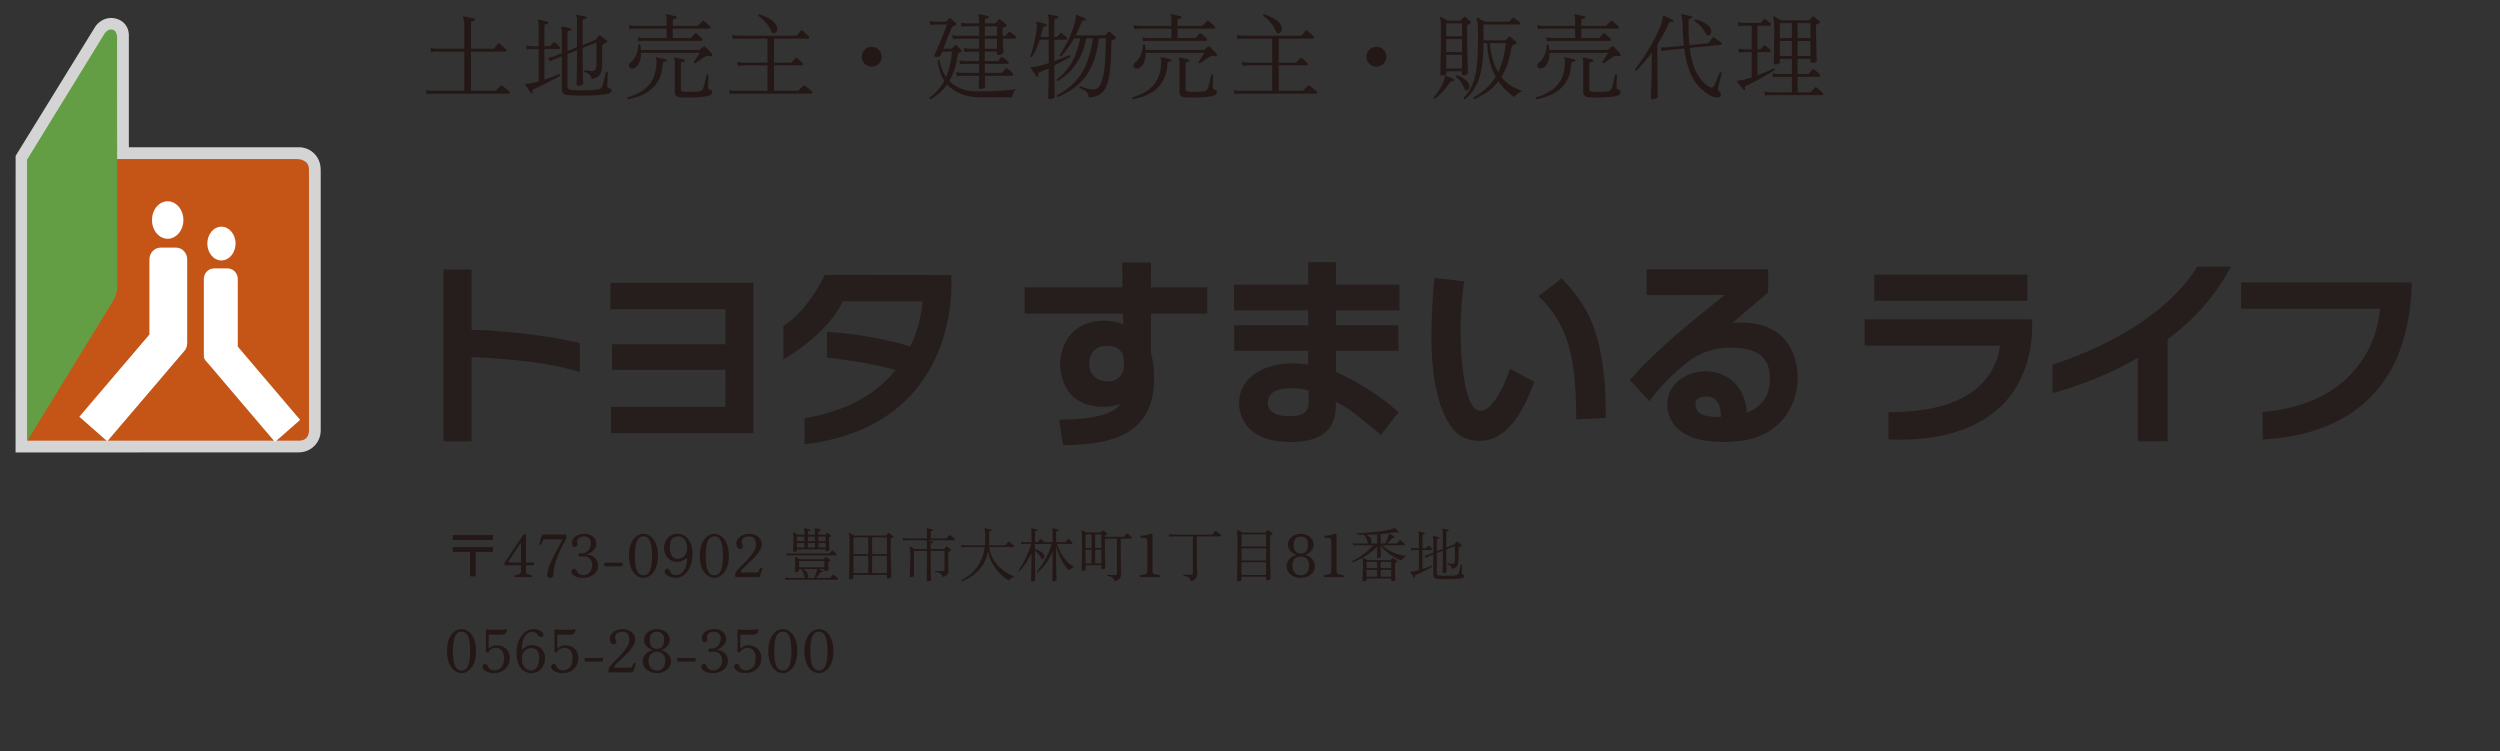 <?xml version="1.0" encoding="UTF-8"?><svg id="_レイヤー_2" xmlns="http://www.w3.org/2000/svg" width="426" height="128" viewBox="0 0 426 128"><rect x="0" y="0" width="426" height="128" fill="#333333" stroke="none"/><defs><style>.cls-1{fill:none;}.cls-2{fill:#d4d4d4;}.cls-3{fill:#251e1c;}.cls-4{fill:#c45517;}.cls-5{fill:#639e44;}.cls-6{fill:#231815;}.cls-7{fill:#fff;}</style></defs><g id="_レイヤー_2-2"><path class="cls-6" d="M72.719,16.038l-.129-.688c.267.064.592.107.977.128h5.552v-6.688h-4.8c-.352.011-.635.037-.848.08l-.145-.704c.267.075.598.123.992.144h4.8v-3.951c0-.363-.019-.653-.056-.872s-.088-.382-.152-.488c-.054-.054-.054-.106,0-.16.032-.042.086-.059.16-.048.117.021.291.056.52.104.229.049.461.1.696.152.234.054.411.096.528.128.106.032.148.096.128.192-.011.096-.069.154-.177.176-.105.011-.219.032-.336.064-.117.031-.176.128-.176.287v4.416h3.76c.097,0,.177-.037.24-.111.054-.075.149-.197.288-.368s.229-.288.272-.353c.085-.106.191-.117.32-.031.084.053.197.144.336.271s.277.254.416.376c.139.123.239.216.304.28.096.075.133.163.112.264-.021.102-.08.152-.177.152h-5.872v6.688h4.096c.075,0,.129-.021.16-.063.032-.032.107-.106.225-.224.117-.118.232-.235.344-.353.112-.117.179-.187.2-.208.085-.074.181-.08.288-.016.053.032.17.117.352.256s.36.274.536.408c.177.133.285.221.328.264.085.075.117.163.097.264-.022.102-.076.152-.16.152h-13.137c-.363.011-.65.037-.863.08Z"/><path class="cls-6" d="M90.687,15.878c-.106.064-.187.054-.24-.032-.042-.074-.126-.202-.248-.384s-.248-.368-.376-.56c-.128-.192-.229-.336-.304-.433-.054-.063-.054-.122,0-.176.021-.032.096-.048.224-.048h.264c.102,0,.232-.016.393-.048.213-.043.438-.094.672-.152s.475-.125.721-.2v-5.487h-1.168c-.363.011-.651.037-.865.08l-.127-.688c.266.064.592.106.976.128h1.185v-3.552c0-.395-.038-.646-.113-.752-.031-.054-.031-.112,0-.176.043-.043.097-.054.16-.032.117.011.27.037.457.08.186.042.373.088.56.136s.339.088.456.12c.106.032.148.096.128.191,0,.097-.06.155-.177.177-.105.011-.215.031-.327.063s-.168.134-.168.305v3.439h.848c.075,0,.128-.026.16-.08.063-.063.151-.157.265-.28.111-.122.188-.205.231-.248.096-.106.197-.111.304-.016.106.075.234.185.385.328.148.144.271.264.367.36.096.085.131.176.104.271-.025.096-.088.145-.184.145h-2.479v5.199c.49-.159.957-.322,1.399-.487.443-.166.809-.312,1.096-.44.15.043.197.139.145.288-.224.139-.522.31-.896.512-.373.203-.775.416-1.207.641-.432.224-.859.438-1.28.64-.421.203-.798.374-1.128.512-.107.043-.168.094-.184.152-.017.059-.004.152.039.28.043.096.021.17-.063.224ZM96.782,16.198c-.693-.075-1.04-.379-1.04-.912v-5.696l-1.248.496c-.33.139-.586.267-.768.384l-.368-.592c.267-.042.587-.122.96-.24l1.424-.576v-3.567c0-.192-.011-.35-.031-.472-.021-.123-.049-.211-.08-.265-.055-.063-.055-.122,0-.176.021-.032.074-.048.16-.048.201.032.445.08.728.144.282.064.524.123.728.176.107.012.149.075.129.192-.012.106-.07.16-.177.16-.106.011-.219.035-.336.072s-.176.136-.176.296v3.12l1.632-.656V3.494c0-.256-.008-.433-.023-.528-.017-.096-.046-.17-.088-.224-.033-.054-.033-.112,0-.176.042-.043.096-.054.159-.032.192.032.435.077.728.136.294.059.542.115.744.168.086.032.129.096.129.192-.012.096-.07.154-.176.176-.118.011-.232.032-.345.063-.112.032-.168.129-.168.288v4.112l2.112-.848c.074-.032.133-.069.176-.112.074-.096.149-.197.225-.304.074-.106.148-.203.223-.288.075-.106.177-.123.305-.048.064.042.17.125.32.248.148.122.299.242.447.359.15.118.256.203.32.256.128.118.112.225-.048.32-.085.043-.179.094-.28.152s-.189.109-.264.151c-.074.043-.128.083-.16.12-.031.038-.048.115-.048.232v2.912c0,.64-.063,1.139-.192,1.496-.127.357-.322.621-.584.792-.262.17-.594.293-1,.367-.085-.352-.219-.615-.4-.792-.181-.176-.458-.312-.832-.407-.031-.064-.037-.128-.016-.192.021-.063.059-.106.112-.128.149.021.341.051.576.088.234.038.453.056.655.056.277,0,.465-.096.561-.287.096-.192.145-.55.145-1.072v-3.488c-.043.011-.289.106-.736.288-.448.182-.986.395-1.616.64v2.017c0,.362.005.763.017,1.2.01.438.018.861.023,1.271.006.411.014.76.023,1.048.012.288.017.459.017.513,0,.085-.083.17-.248.256-.165.085-.339.128-.521.128-.224,0-.336-.097-.336-.288,0-.043.003-.211.008-.504.006-.294.014-.653.025-1.08.01-.427.018-.869.023-1.328.005-.459.008-.869.008-1.232v-1.615l-1.632.64v5.568c0,.31.202.485.608.527.213.032.535.057.967.072.433.016.898.021,1.4.016.502-.005.974-.023,1.416-.056.443-.032.781-.08,1.016-.144.15-.043.265-.106.345-.192.08-.085.142-.192.185-.32.042-.117.096-.29.159-.52s.128-.473.192-.729.119-.49.168-.704c.048-.213.082-.356.104-.432.139-.096.246-.08.32.048,0,.064-.006.211-.016.44-.012.229-.021.479-.032.752-.011.271-.019.52-.024.744-.006.224-.008.362-.008.416,0,.159.069.256.208.288.149.042.274.093.376.151s.152.146.152.265c0,.139-.057.261-.168.367-.112.106-.328.197-.648.272-.277.053-.64.099-1.088.136-.447.037-.934.066-1.456.088s-1.046.032-1.567.032-1.004-.008-1.44-.024c-.438-.016-.795-.039-1.072-.071Z"/><path class="cls-6" d="M107.006,16.918c-.064-.043-.102-.096-.111-.16-.012-.063,0-.117.031-.16.896-.256,1.707-.61,2.432-1.063.727-.453,1.312-1.066,1.761-1.84s.698-1.769.752-2.984c.011-.182.003-.336-.024-.464-.026-.128-.056-.219-.088-.272-.053-.063-.053-.122,0-.176.021-.042.074-.053.16-.032.106.011.262.04.465.088.201.049.407.097.615.145s.371.088.488.12c.106.011.148.074.128.191-.011.107-.069.16-.177.16-.105.011-.213.032-.319.064s-.165.106-.177.224c-.042,1.014-.231,1.88-.567,2.601-.336.72-.778,1.317-1.328,1.792s-1.171.853-1.864,1.136c-.693.282-1.418.493-2.176.632ZM108.798,7.046l-.128-.704c.267.075.592.123.977.145h3.951v-1.601h-5.488c-.352.011-.635.038-.848.08l-.127-.688c.266.063.592.106.975.128h5.488v-1.008c0-.395-.037-.646-.111-.752-.043-.064-.043-.123,0-.177.053-.031.106-.042.16-.031.117.021.273.053.472.096.197.043.397.088.601.136.201.048.361.088.479.12.085.032.128.096.128.192-.011.096-.07.154-.176.176-.117.011-.232.032-.344.063-.113.032-.168.134-.168.305v.88h4.144c.063,0,.117-.021.159-.064.033-.032.102-.101.209-.208.105-.106.213-.216.32-.328.105-.111.176-.178.207-.199.096-.097.192-.102.289-.017.053.043.148.126.287.248.139.123.283.248.432.376.15.128.246.214.289.256.096.097.13.189.104.28-.027.091-.083.136-.168.136h-6.271v1.601h2.959c.064,0,.123-.026.176-.08.033-.032.092-.099.177-.2s.171-.2.256-.296.144-.16.177-.192c.074-.074.17-.08.287-.016.064.043.157.123.28.24.122.117.248.231.376.344s.213.194.256.248c.096.096.131.191.104.288-.026.096-.093.144-.199.144h-9.84c-.353.011-.635.038-.849.08ZM107.822,11.67c-.214.032-.382-.005-.504-.112-.123-.106-.182-.245-.176-.416.005-.17.093-.325.264-.464.405-.319.725-.733.96-1.239.234-.507.368-1.107.399-1.801.107-.117.219-.128.336-.031.033.159.057.314.072.464s.029.299.04.447h9.856c.064,0,.122-.026.176-.079.053-.043.149-.12.288-.232.138-.112.245-.2.319-.264.117-.075.225-.064.32.031.086.075.203.189.352.345.15.154.299.314.449.479.148.166.261.296.336.393.096.106.101.202.016.287-.086.118-.208.15-.368.097-.171-.054-.312-.075-.424-.064s-.259.069-.44.176c-.127.075-.304.19-.527.345-.225.154-.44.304-.648.447-.208.145-.354.248-.439.312-.172,0-.256-.074-.256-.224.074-.097.178-.248.312-.456s.269-.422.407-.641c.139-.218.235-.376.289-.472h-10c0,.747-.126,1.36-.377,1.84-.25.48-.594.758-1.031.832ZM116.03,16.598c-.362-.031-.627-.117-.792-.256-.166-.139-.248-.357-.248-.656v-4.928c0-.373-.037-.624-.112-.752-.042-.063-.042-.117,0-.16.032-.042.085-.059.16-.048.117.021.272.056.464.104.191.048.389.093.592.136s.363.08.48.112c.085.031.128.102.128.208-.011.106-.069.159-.177.159-.117.011-.231.035-.344.072-.111.038-.168.136-.168.296v4.24c0,.182.046.307.137.376.09.069.227.115.408.136.127.011.312.02.551.024.24.006.502.006.785,0,.282-.005.549-.019.799-.04.252-.021.451-.048.601-.08.149-.043.257-.096.32-.16.063-.063.128-.165.192-.304.053-.106.109-.272.168-.496s.117-.464.176-.72.111-.491.16-.704c.047-.214.076-.357.088-.433.053-.042.111-.056.176-.04.064.017.111.051.145.104,0,.063-.004.2-.009.408s-.013.435-.024.68c-.01.245-.018.464-.023.656-.006.191-.008.314-.008.368,0,.17.064.277.191.319.149.054.275.112.377.177.101.063.151.17.151.319,0,.128-.056.248-.168.36s-.328.21-.647.296c-.256.064-.584.114-.984.152-.4.037-.824.063-1.271.08-.449.016-.875.023-1.281.023s-.735-.011-.991-.032Z"/><path class="cls-6" d="M124.366,16.038l-.144-.688c.266.064.592.107.976.128h5.584v-4.336h-4.192c-.352.011-.635.043-.848.097l-.128-.704c.267.063.592.106.976.128h4.192v-4.08h-5.056c-.352.011-.635.037-.848.08l-.129-.704c.267.064.592.106.977.128h9.904c.053,0,.096-.005.127-.016.033-.011.064-.037.097-.08s.091-.114.176-.216.168-.206.248-.312.136-.176.168-.208c.063-.096.16-.102.288-.016.053.042.157.128.312.256.154.128.309.259.463.392.154.134.254.222.297.265.085.074.117.165.096.271s-.074.16-.16.16h-5.855v4.08h2.863c.074,0,.133-.021.176-.064.054-.063.154-.178.305-.344.148-.165.25-.28.304-.344.075-.085.165-.091.272-.017.117.075.277.206.479.393s.353.333.448.439c.096.097.131.189.104.28-.026.091-.094.136-.199.136h-4.752v4.336h4.016c.074,0,.133-.021.176-.063.032-.032.104-.106.217-.224.111-.118.227-.235.344-.353s.186-.187.207-.208c.086-.085.182-.091.289-.016.053.032.17.117.352.256s.359.274.536.408c.176.133.285.221.327.264.086.075.118.163.097.264-.021.102-.08.152-.176.152h-13.056c-.353.011-.635.037-.849.08ZM131.95,5.67c-.149.032-.267.006-.353-.08-.085-.085-.17-.224-.256-.416-.191-.458-.484-.914-.879-1.368-.396-.453-.801-.812-1.217-1.08-.043-.17.011-.266.16-.287.607.191,1.189.45,1.744.775s.943.707,1.168,1.145c.16.299.189.578.088.84s-.254.419-.456.472Z"/><path class="cls-6" d="M148.542,11.366c-.47,0-.87-.165-1.2-.496s-.496-.73-.496-1.2.166-.869.496-1.2c.33-.33.73-.496,1.2-.496s.869.166,1.2.496c.33.331.496.731.496,1.2s-.166.869-.496,1.2c-.331.331-.73.496-1.2.496Z"/><path class="cls-6" d="M158.59,16.918c-.074-.021-.127-.059-.16-.112-.031-.053-.037-.111-.016-.176.502-.373.96-.792,1.376-1.256s.79-1,1.12-1.608c-.33-.501-.587-1.045-.768-1.632-.182-.586-.311-1.189-.385-1.808.043-.054.096-.088.16-.104.064-.016.117-.002.16.04.117.544.267,1.059.448,1.544.181.485.41.931.688,1.336.256-.586.469-1.237.639-1.951.172-.715.294-1.515.369-2.4h-1.681c-.042.117-.083.224-.12.32-.037.096-.066.17-.088.224-.043.128-.136.222-.279.28-.145.059-.323.088-.537.088-.159,0-.256-.045-.287-.136-.032-.091-.021-.195.031-.312.097-.17.222-.429.377-.776.154-.346.319-.735.496-1.168.176-.432.349-.858.52-1.279.17-.422.32-.798.447-1.128.129-.331.214-.571.257-.721h-1.968c-.353.011-.635.043-.849.097l-.128-.704c.267.063.592.106.977.128h1.711c.064,0,.117-.021.16-.064.054-.053.129-.128.225-.224s.17-.176.224-.24c.085-.096.187-.102.304-.016.107.085.259.222.457.408.197.187.338.322.424.407.139.139.117.251-.064.336-.106.043-.197.08-.271.112-.075.032-.15.064-.225.096-.053.032-.094.07-.119.112-.027.043-.062.106-.104.192-.043.106-.118.29-.224.552-.107.262-.227.562-.36.904-.134.341-.27.688-.408,1.04-.139.352-.267.683-.384.991h1.248c.106,0,.186-.026.24-.079l.479-.496c.085-.106.177-.112.272-.017.117.107.264.246.439.416.176.171.317.315.424.433.096.117.08.208-.048.271-.181.075-.319.139-.416.192-.075.031-.12.063-.136.096s-.029.091-.04.176c-.128.939-.315,1.779-.56,2.521-.246.741-.539,1.405-.881,1.992.533.544,1.197.973,1.992,1.287.795.315,1.758.473,2.889.473,1.717,0,3.136-.046,4.256-.136,1.119-.091,1.866-.174,2.24-.248-.203.202-.366.439-.488.712-.123.271-.2.498-.232.68h-5.152c-1.43,0-2.621-.2-3.576-.6-.954-.4-1.725-.931-2.312-1.593-.395.565-.829,1.054-1.304,1.464-.475.411-.969.766-1.48,1.064ZM167.118,15.158c-.235,0-.353-.091-.353-.272,0-.074.006-.231.017-.472s.024-.501.04-.784c.016-.282.023-.52.023-.712h-2.959c-.353.011-.635.037-.849.08l-.128-.704c.267.064.592.106.977.128h2.959v-1.536h-2.399c-.353.011-.635.038-.849.08l-.127-.688c.266.063.592.106.976.128h2.399v-1.616h-1.664c-.352.011-.635.037-.848.08l-.128-.688c.267.064.593.107.976.128h1.664v-1.712h-3.615c-.352.011-.635.038-.848.08l-.145-.704c.277.064.607.107.992.128h3.615v-1.615h-2.127c-.353.011-.635.037-.849.08l-.128-.704c.267.063.592.106.977.128h2.127v-.592c0-.395-.037-.646-.111-.752-.043-.064-.043-.123,0-.177.031-.031.085-.042.16-.031.181.021.421.063.72.128.298.063.55.122.752.176.085.032.128.096.128.191-.011.097-.069.155-.176.177-.117.011-.232.031-.344.063-.112.032-.168.134-.168.304v.513h1.695c.086,0,.145-.021.176-.064.064-.085.142-.176.232-.271.09-.097.174-.192.248-.288.096-.106.203-.112.32-.017.127.086.301.219.52.4s.381.325.488.432c.053.043.077.097.072.16-.006.064-.051.112-.137.145-.085.042-.16.077-.224.104-.063.027-.139.062-.224.104-.054.021-.088.048-.104.08-.017.031-.024.102-.024.208v.56c0,.192.006.379.017.56h.353c.074,0,.133-.021.176-.063.053-.064.133-.157.24-.28.105-.122.181-.21.223-.264.075-.096.177-.102.305-.017.117.075.267.188.447.337.182.149.326.267.433.352.085.075.117.165.097.272-.021.106-.075.159-.16.159h-2.112c.021.576.045,1.086.071,1.528.027.442.041.712.041.808,0,.118-.086.222-.256.312-.172.091-.348.136-.528.136-.203,0-.304-.085-.304-.256v-.336h-2.08v1.616h2.16c.074,0,.133-.021.176-.064.053-.074.13-.17.231-.288.102-.117.173-.208.216-.271.096-.097.203-.097.32,0,.106.074.254.184.439.328.188.144.334.264.44.359.085.075.117.163.097.265-.021.102-.08.151-.177.151h-3.903v1.536h2.783c.074,0,.134-.021.176-.063.054-.064.155-.179.305-.345.148-.165.25-.279.304-.344.085-.085.182-.091.288-.016.106.074.262.205.464.392s.357.334.464.44c.086.096.117.191.096.288-.021.096-.09.144-.207.144h-4.672c.01.192.021.424.031.696.011.271.021.522.032.752s.017.381.017.456c0,.063-.084.136-.248.216-.166.08-.34.12-.521.12ZM167.807,6.102h2.08v-1.615h-2.08v1.615ZM167.807,8.31h2.08v-1.712h-2.08v1.712Z"/><path class="cls-6" d="M178.942,16.902c-.224,0-.336-.091-.336-.272,0-.043.003-.179.008-.408s.013-.515.024-.855c.01-.342.021-.704.031-1.088.011-.385.02-.752.024-1.104.005-.352.008-.65.008-.896v-.656c-.298.139-.584.271-.856.4-.271.128-.509.234-.711.319-.139.054-.219.112-.24.176-.021.064-.006.166.048.305.032.096,0,.171-.097.224-.096.043-.17.026-.223-.048-.055-.074-.145-.2-.272-.376s-.259-.354-.392-.536c-.135-.182-.243-.325-.328-.432-.055-.075-.055-.134,0-.177.021-.031.101-.048.24-.048.074,0,.168-.002.279-.008.111-.005.242-.023.393-.056.33-.075.68-.165,1.047-.272.369-.106.739-.218,1.112-.336v-3.983h-1.536c-.17.544-.371,1.071-.6,1.584-.229.512-.461.965-.695,1.359-.16.054-.262.011-.305-.128.182-.469.347-1.005.496-1.607.148-.603.279-1.211.393-1.824.111-.613.184-1.171.215-1.672.011-.149.008-.27-.008-.36s-.035-.162-.056-.216c-.021-.085-.021-.145,0-.176.021-.043.074-.054.16-.032.117.021.269.059.456.112.186.053.373.106.56.159.187.054.339.102.456.145.096.043.133.112.112.208-.011.106-.069.16-.177.16-.148,0-.261.019-.336.056-.074.037-.122.126-.144.264-.097.448-.219.944-.368,1.488h1.376v-2.896c0-.395-.037-.646-.112-.752-.042-.064-.042-.123,0-.177.054-.031.107-.042.16-.031.117.021.268.053.448.096s.365.085.552.128c.188.043.339.08.457.112.105.031.148.096.127.191,0,.106-.053.16-.16.16-.117.011-.231.035-.344.072-.111.037-.168.136-.168.296v2.8h.336c.074,0,.134-.021.176-.063.054-.054.134-.145.24-.272.107-.128.182-.213.225-.256.053-.064.104-.094.152-.088.047.005.098.029.151.071.054.032.134.097.24.192s.216.189.327.28c.113.091.189.157.232.2.086.074.12.162.104.264-.016.102-.071.152-.168.152h-2.016v3.647c.502-.181.977-.362,1.424-.544.448-.182.832-.341,1.152-.479.053.021.096.062.128.119.032.06.038.12.017.185-.277.171-.664.387-1.16.647-.496.262-1.016.531-1.561.809v1.056c0,.214.003.488.008.824.006.336.011.696.017,1.08.005.384.011.752.016,1.104.005.353.011.648.017.889.005.239.008.386.008.439,0,.085-.086.165-.256.24-.171.074-.348.112-.528.112ZM185.566,16.63c-.086-.47-.248-.808-.488-1.016s-.61-.413-1.111-.616c-.054-.16-.006-.262.144-.304.149.053.353.128.608.224s.535.176.84.24c.304.063.6.091.888.08.448-.021.818-.334,1.112-.937.293-.603.512-1.541.656-2.815.144-1.274.215-2.931.215-4.969h-1.184c-.213,1.856-.615,3.427-1.207,4.713-.593,1.285-1.371,2.352-2.337,3.199-.966.849-2.12,1.55-3.464,2.104-.149-.054-.197-.155-.145-.304,1.217-.651,2.235-1.405,3.057-2.265.821-.858,1.48-1.894,1.977-3.104.496-1.211.865-2.659,1.111-4.345h-1.136c-.245,1.228-.595,2.294-1.048,3.2-.453.907-.998,1.691-1.633,2.353s-1.352,1.242-2.151,1.744c-.149-.032-.214-.123-.192-.272.779-.608,1.427-1.264,1.944-1.968.517-.704.938-1.473,1.265-2.305.324-.831.584-1.749.775-2.752h-1.023c-.332.587-.684,1.145-1.057,1.673-.373.527-.779,1.011-1.216,1.447-.149.021-.235-.042-.257-.191.289-.395.576-.851.865-1.368.287-.518.562-1.059.823-1.624s.485-1.117.673-1.656c.186-.538.316-1.032.391-1.479.033-.149.046-.272.041-.368-.006-.097-.008-.176-.008-.24-.021-.085-.017-.139.016-.16.043-.032.096-.032.16,0,.117.043.27.102.455.176.188.075.374.15.561.225s.338.144.456.208c.085.032.117.102.097.208-.033.106-.097.149-.193.128-.277-.032-.458.059-.543.271-.139.374-.294.752-.465,1.137-.17.384-.352.763-.543,1.136h4.863c.074,0,.133-.021.176-.064.054-.053.137-.138.248-.256.112-.117.195-.208.248-.271.096-.097.203-.097.32,0,.074.063.179.154.312.271.133.118.261.232.383.344.123.112.206.19.248.232.117.117.097.224-.063.32-.075.043-.157.082-.248.12-.091.037-.179.077-.264.119-.043.022-.075.049-.097.08-.021.032-.031.091-.031.177-.021,1.845-.091,3.373-.208,4.584-.118,1.21-.315,2.165-.593,2.863-.277.699-.658,1.203-1.144,1.513-.485.309-1.112.496-1.88.56Z"/><path class="cls-6" d="M193.006,16.918c-.064-.043-.102-.096-.111-.16-.012-.063,0-.117.031-.16.896-.256,1.707-.61,2.432-1.063.727-.453,1.312-1.066,1.761-1.84s.698-1.769.752-2.984c.011-.182.003-.336-.024-.464-.026-.128-.056-.219-.088-.272-.053-.063-.053-.122,0-.176.021-.042.074-.053.16-.032.106.011.262.04.465.088.201.049.407.097.615.145s.371.088.488.12c.106.011.148.074.128.191-.011.107-.069.16-.177.16-.105.011-.213.032-.319.064s-.165.106-.177.224c-.042,1.014-.231,1.88-.567,2.601-.336.72-.778,1.317-1.328,1.792s-1.171.853-1.864,1.136c-.693.282-1.418.493-2.176.632ZM194.798,7.046l-.128-.704c.267.075.592.123.977.145h3.951v-1.601h-5.488c-.352.011-.635.038-.848.08l-.127-.688c.266.063.592.106.975.128h5.488v-1.008c0-.395-.037-.646-.111-.752-.043-.064-.043-.123,0-.177.053-.031.106-.042.16-.031.117.021.273.053.472.096.197.043.397.088.601.136.201.048.361.088.479.12.085.032.128.096.128.192-.011.096-.07.154-.176.176-.117.011-.232.032-.344.063-.113.032-.168.134-.168.305v.88h4.144c.063,0,.117-.021.159-.064.033-.032.102-.101.209-.208.105-.106.213-.216.32-.328.105-.111.176-.178.207-.199.096-.097.192-.102.289-.017.053.043.148.126.287.248.139.123.283.248.432.376.15.128.246.214.289.256.096.097.13.189.104.28-.027.091-.083.136-.168.136h-6.271v1.601h2.959c.064,0,.123-.026.176-.08.033-.032.092-.099.177-.2s.171-.2.256-.296.144-.16.177-.192c.074-.074.17-.08.287-.016.064.043.157.123.28.24.122.117.248.231.376.344s.213.194.256.248c.096.096.131.191.104.288-.026.096-.093.144-.199.144h-9.84c-.353.011-.635.038-.849.08ZM193.822,11.67c-.214.032-.382-.005-.504-.112-.123-.106-.182-.245-.176-.416.005-.17.093-.325.264-.464.405-.319.725-.733.96-1.239.234-.507.368-1.107.399-1.801.107-.117.219-.128.336-.031.033.159.057.314.072.464s.029.299.04.447h9.856c.064,0,.122-.026.176-.079.053-.043.149-.12.288-.232.138-.112.245-.2.319-.264.117-.075.225-.064.32.031.086.075.203.189.352.345.15.154.299.314.449.479.148.166.261.296.336.393.096.106.101.202.016.287-.086.118-.208.15-.368.097-.171-.054-.312-.075-.424-.064s-.259.069-.44.176c-.127.075-.304.19-.527.345-.225.154-.44.304-.648.447-.208.145-.354.248-.439.312-.172,0-.256-.074-.256-.224.074-.097.178-.248.312-.456s.269-.422.407-.641c.139-.218.235-.376.289-.472h-10c0,.747-.126,1.36-.377,1.84-.25.48-.594.758-1.031.832ZM202.03,16.598c-.362-.031-.627-.117-.792-.256-.166-.139-.248-.357-.248-.656v-4.928c0-.373-.037-.624-.112-.752-.042-.063-.042-.117,0-.16.032-.042.085-.059.16-.048.117.021.272.056.464.104.191.048.389.093.592.136s.363.08.48.112c.085.031.128.102.128.208-.011.106-.069.159-.177.159-.117.011-.231.035-.344.072-.111.038-.168.136-.168.296v4.24c0,.182.046.307.137.376.09.069.227.115.408.136.127.011.312.02.551.024.24.006.502.006.785,0,.282-.005.549-.019.799-.04.252-.021.451-.048.601-.08.149-.043.257-.096.32-.16.063-.063.128-.165.192-.304.053-.106.109-.272.168-.496s.117-.464.176-.72.111-.491.16-.704c.047-.214.076-.357.088-.433.053-.042.111-.056.176-.04.064.017.111.051.145.104,0,.063-.004.2-.009.408s-.013.435-.024.68c-.01.245-.018.464-.023.656-.006.191-.008.314-.008.368,0,.17.064.277.191.319.149.054.275.112.377.177.101.063.151.17.151.319,0,.128-.056.248-.168.36s-.328.21-.647.296c-.256.064-.584.114-.984.152-.4.037-.824.063-1.271.08-.449.016-.875.023-1.281.023s-.735-.011-.991-.032Z"/><path class="cls-6" d="M210.366,16.038l-.144-.688c.266.064.592.107.976.128h5.584v-4.336h-4.192c-.352.011-.635.043-.848.097l-.128-.704c.267.063.592.106.976.128h4.192v-4.08h-5.056c-.352.011-.635.037-.848.08l-.129-.704c.267.064.592.106.977.128h9.904c.053,0,.096-.005.127-.016.033-.011.064-.037.097-.08s.091-.114.176-.216.168-.206.248-.312.136-.176.168-.208c.063-.096.16-.102.288-.016.053.042.157.128.312.256.154.128.309.259.463.392.154.134.254.222.297.265.085.074.117.165.096.271s-.074.16-.16.16h-5.855v4.08h2.863c.074,0,.133-.021.176-.064.054-.063.154-.178.305-.344.148-.165.25-.28.304-.344.075-.085.165-.091.272-.017.117.075.277.206.479.393s.353.333.448.439c.096.097.131.189.104.28-.026.091-.094.136-.199.136h-4.752v4.336h4.016c.074,0,.133-.021.176-.063.032-.032.104-.106.217-.224.111-.118.227-.235.344-.353s.186-.187.207-.208c.086-.085.182-.091.289-.016.053.032.17.117.352.256s.359.274.536.408c.176.133.285.221.327.264.086.075.118.163.097.264-.021.102-.08.152-.176.152h-13.056c-.353.011-.635.037-.849.08ZM217.95,5.67c-.149.032-.267.006-.353-.08-.085-.085-.17-.224-.256-.416-.191-.458-.484-.914-.879-1.368-.396-.453-.801-.812-1.217-1.08-.043-.17.011-.266.16-.287.607.191,1.189.45,1.744.775s.943.707,1.168,1.145c.16.299.189.578.088.84s-.254.419-.456.472Z"/><path class="cls-6" d="M234.542,11.366c-.47,0-.87-.165-1.2-.496s-.496-.73-.496-1.2.166-.869.496-1.2c.33-.33.73-.496,1.2-.496s.869.166,1.2.496c.33.331.496.731.496,1.2s-.166.869-.496,1.2c-.331.331-.73.496-1.2.496Z"/><path class="cls-6" d="M244.479,16.838c-.064,0-.117-.023-.16-.072-.043-.048-.064-.099-.064-.151.267-.288.525-.616.776-.984s.472-.733.664-1.096.325-.678.399-.944c.043-.128.066-.234.072-.32.006-.085.008-.154.008-.208,0-.106.017-.17.049-.191.042-.032.096-.032.16,0,.159.063.375.16.647.288s.487.234.647.319c.086.054.117.129.097.225-.032.106-.102.149-.208.128-.15-.021-.254-.019-.312.008-.059.027-.131.099-.216.216-.353.555-.757,1.08-1.216,1.576s-.906.898-1.344,1.208ZM245.742,12.886c-.203,0-.305-.09-.305-.271,0-.043.006-.265.017-.664.011-.4.021-.941.032-1.624.01-.683.021-1.467.031-2.353.012-.885.017-1.84.017-2.863,0-.533-.005-.934-.017-1.2-.01-.267-.026-.459-.047-.576-.021-.117-.049-.208-.08-.272-.043-.053-.038-.106.016-.159.053-.054.111-.059.176-.017.128.075.307.176.536.305.229.128.408.234.536.319h2.111c.075,0,.134-.021.177-.063.074-.086.154-.177.239-.272.086-.096.166-.181.24-.256.086-.096.188-.102.305-.016.105.085.25.213.432.384s.325.304.432.399c.117.14.102.24-.048.305l-.416.208c-.085.043-.128.122-.128.24,0,.928.006,1.853.016,2.775.012.923.027,1.769.049,2.536s.037,1.397.048,1.888c.011.491.016.769.016.832,0,.086-.071.168-.216.248s-.312.12-.504.12-.288-.08-.288-.24v-.447h-2.672v.367c0,.097-.075.182-.224.257-.15.074-.311.111-.48.111ZM246.446,6.182h2.672v-2.191h-2.672v2.191ZM246.446,8.87h2.672v-2.208h-2.672v2.208ZM246.446,11.67h2.672v-2.32h-2.672v2.32ZM249.982,15.414c-.096.032-.182.019-.256-.04-.075-.059-.155-.184-.24-.376-.16-.373-.355-.729-.584-1.064-.229-.336-.499-.621-.809-.855-.021-.16.043-.251.192-.272.405.149.794.345,1.168.584.374.24.64.531.8.872.149.288.176.542.08.761s-.213.349-.352.392ZM249.631,16.918c-.172,0-.257-.075-.257-.224.513-.523.929-1.088,1.248-1.696.32-.608.571-1.307.752-2.096.182-.79.307-1.721.376-2.792.069-1.072.104-2.339.104-3.801,0-.778-.01-1.37-.031-1.775s-.048-.701-.08-.888-.069-.328-.111-.425c-.043-.074-.033-.128.031-.16.053-.053.112-.058.176-.016.129.075.314.182.561.32.245.139.442.251.592.336h4.048c.075,0,.134-.021.177-.064.053-.053.144-.149.271-.288.128-.138.213-.229.256-.271.053-.054.102-.077.145-.072.042.006.096.029.16.072.053.032.141.096.264.191.122.097.245.192.367.288.123.097.205.166.248.208.086.075.117.163.096.265s-.079.151-.176.151h-6.063v2.688h3.616c.096,0,.165-.032.207-.096l.48-.48c.096-.096.197-.091.305.016.127.107.295.248.504.425.207.176.365.312.472.407.139.139.122.246-.048.32-.086.043-.168.08-.248.112s-.146.063-.2.096c-.075.032-.139.069-.192.112-.053.043-.09.117-.111.224-.171,1.078-.4,2.035-.688,2.872-.289.838-.635,1.582-1.041,2.232.533.672,1.117,1.194,1.752,1.567.635.374,1.246.667,1.832.88-.299.086-.576.219-.832.4s-.442.379-.56.592c-.438-.31-.894-.683-1.368-1.12-.475-.437-.92-.965-1.336-1.584-.544.715-1.16,1.315-1.848,1.801-.688.484-1.443.903-2.264,1.256-.064-.021-.11-.062-.137-.12-.027-.059-.029-.115-.008-.168.715-.405,1.396-.886,2.048-1.44.65-.555,1.231-1.253,1.744-2.096-.396-.715-.723-1.544-.983-2.488-.262-.943-.42-2.023-.473-3.24h-.624c0,1.568-.097,2.947-.288,4.137s-.515,2.227-.968,3.111c-.454.886-1.085,1.659-1.896,2.32ZM255.294,12.31c.31-.64.576-1.367.8-2.184.225-.816.39-1.741.496-2.776h-2.72c.085,1.078.253,2.024.504,2.841.251.815.558,1.522.92,2.119Z"/><path class="cls-6" d="M261.807,16.918c-.064-.043-.102-.096-.112-.16-.011-.063,0-.117.032-.16.896-.256,1.707-.61,2.432-1.063.726-.453,1.312-1.066,1.76-1.84.448-.773.699-1.769.752-2.984.011-.182.003-.336-.023-.464-.027-.128-.057-.219-.088-.272-.054-.063-.054-.122,0-.176.021-.042.074-.053.16-.032.105.011.261.04.464.088.202.049.407.097.616.145.207.048.37.088.488.12.105.011.148.074.127.191-.01.107-.069.16-.176.16-.106.011-.213.032-.32.064-.106.032-.165.106-.176.224-.043,1.014-.232,1.88-.568,2.601-.336.72-.778,1.317-1.328,1.792-.549.475-1.17.853-1.863,1.136-.693.282-1.419.493-2.176.632ZM263.598,7.046l-.127-.704c.266.075.592.123.976.145h3.952v-1.601h-5.488c-.352.011-.635.038-.848.08l-.128-.688c.267.063.592.106.976.128h5.488v-1.008c0-.395-.037-.646-.111-.752-.043-.064-.043-.123,0-.177.053-.031.105-.042.159-.031.117.021.274.053.472.096s.397.088.601.136c.202.048.362.088.479.12.086.032.129.096.129.192-.012.096-.07.154-.177.176-.117.011-.231.032-.344.063-.112.032-.168.134-.168.305v.88h4.144c.064,0,.117-.021.16-.064.032-.032.102-.101.208-.208.106-.106.214-.216.32-.328.106-.111.176-.178.208-.199.096-.097.191-.102.288-.017.054.043.149.126.288.248.139.123.282.248.432.376s.245.214.288.256c.097.097.13.189.104.28-.027.091-.084.136-.168.136h-6.272v1.601h2.96c.064,0,.123-.026.176-.08.032-.032.091-.099.176-.2.086-.102.171-.2.256-.296.086-.096.145-.16.177-.192.074-.074.171-.08.288-.016.063.043.156.123.279.24s.248.231.377.344c.127.112.213.194.256.248.096.096.13.191.104.288-.027.096-.094.144-.199.144h-9.841c-.353.011-.635.038-.849.08ZM262.623,11.67c-.215.032-.383-.005-.505-.112-.122-.106-.181-.245-.176-.416.005-.17.093-.325.265-.464.404-.319.725-.733.959-1.239.234-.507.368-1.107.4-1.801.106-.117.219-.128.336-.031.032.159.057.314.072.464s.029.299.039.447h9.857c.063,0,.121-.026.176-.079.053-.043.148-.12.287-.232s.246-.2.32-.264c.117-.075.225-.064.32.031.085.075.202.189.352.345.149.154.299.314.448.479.149.166.261.296.336.393.097.106.101.202.017.287-.086.118-.209.15-.369.097-.17-.054-.312-.075-.424-.064-.111.011-.258.069-.439.176-.128.075-.305.19-.528.345s-.44.304-.647.447c-.209.145-.355.248-.44.312-.171,0-.256-.074-.256-.224.074-.097.179-.248.312-.456.134-.208.27-.422.408-.641.139-.218.234-.376.288-.472h-10c0,.747-.126,1.36-.376,1.84-.25.48-.595.758-1.031.832ZM270.83,16.598c-.362-.031-.627-.117-.791-.256-.166-.139-.248-.357-.248-.656v-4.928c0-.373-.038-.624-.113-.752-.042-.063-.042-.117,0-.16.033-.042.086-.059.16-.048.117.021.272.056.465.104.191.048.389.093.592.136.202.043.362.08.48.112.084.031.127.102.127.208-.01.106-.068.159-.176.159-.117.011-.232.035-.344.072-.111.038-.168.136-.168.296v4.24c0,.182.045.307.136.376s.227.115.408.136c.128.011.312.02.552.024.24.006.502.006.784,0,.282-.005.55-.019.8-.04.251-.021.451-.048.6-.08.15-.043.257-.096.32-.16.064-.063.129-.165.192-.304.054-.106.109-.272.168-.496s.117-.464.176-.72.112-.491.16-.704c.048-.214.077-.357.088-.433.054-.042.112-.056.177-.04.063.017.111.051.144.104,0,.063-.003.2-.009.408-.005.208-.013.435-.023.68s-.019.464-.023.656c-.006.191-.008.314-.008.368,0,.17.063.277.191.319.148.054.274.112.376.177.101.063.151.17.151.319,0,.128-.056.248-.168.36-.111.112-.328.21-.647.296-.256.064-.584.114-.983.152-.4.037-.824.063-1.272.08-.448.016-.875.023-1.28.023s-.736-.011-.992-.032Z"/><path class="cls-6" d="M281.63,16.902c-.224,0-.336-.091-.336-.272,0-.054.009-.271.024-.656.016-.384.037-.861.064-1.432.025-.57.047-1.168.063-1.792.016-.624.024-1.202.024-1.736v-2.048c-.428.576-.862,1.123-1.305,1.641-.443.517-.883.994-1.32,1.432-.16,0-.24-.074-.24-.224.416-.534.856-1.146,1.32-1.841.465-.693.92-1.424,1.368-2.191.448-.769.849-1.53,1.2-2.288s.613-1.467.784-2.128c.032-.117.05-.216.056-.296s.008-.146.008-.2c0-.117.016-.187.049-.208.042-.032.096-.032.16,0,.105.054.261.128.463.224.203.097.408.195.616.296.208.102.36.179.456.232.096.043.123.117.08.224-.043.107-.111.145-.208.112-.171-.043-.296-.054-.376-.032s-.157.112-.232.272c-.266.607-.562,1.216-.888,1.824-.325.607-.675,1.199-1.048,1.775v3.44c0,.544.002,1.12.008,1.728.006.608.014,1.187.024,1.736s.019,1.008.024,1.376c.004.368.008.584.008.647,0,.086-.096.171-.289.257-.191.085-.378.128-.56.128ZM293.214,16.31c-.075.225-.317.323-.728.297-.411-.027-.861-.19-1.352-.488-.459-.288-.904-.635-1.337-1.04-.432-.405-.829-.909-1.192-1.512-.362-.603-.682-1.336-.959-2.2s-.496-1.898-.656-3.104l-2.992.288c-.342.054-.619.112-.832.176l-.208-.672c.277.032.608.038.992.017l2.976-.288c-.053-.533-.099-1.094-.136-1.681-.038-.586-.062-1.21-.071-1.871-.012-.459-.038-.813-.08-1.064-.043-.251-.092-.424-.145-.52v-.017c-.021-.063-.021-.117,0-.16.043-.042.096-.053.16-.031.117.011.277.037.48.079.201.043.404.089.607.137s.362.088.48.12c.105.011.148.074.127.191,0,.106-.053.16-.16.16-.117.011-.219.035-.303.072-.086.037-.135.136-.145.296-.021.789-.021,1.533,0,2.231.021.699.064,1.353.128,1.96l3.136-.319c.064,0,.123-.026.176-.08.032-.043.091-.123.176-.24.086-.117.172-.234.257-.352s.144-.197.176-.24c.075-.096.171-.117.288-.064.096.054.225.137.384.248.16.112.317.222.472.328s.265.192.328.256c.086.075.123.16.112.256-.011.097-.063.15-.16.16l-5.296.528c.234,1.856.653,3.317,1.256,4.384.603,1.067,1.314,1.824,2.137,2.272.277.16.506.128.688-.097.064-.096.149-.258.256-.487s.217-.478.328-.744.213-.51.305-.729c.09-.218.151-.365.184-.439.053-.032.111-.037.176-.017.064.021.106.06.128.112-.011.075-.048.235-.112.48-.063.245-.131.522-.199.832-.07.31-.134.586-.192.832-.059.245-.094.405-.104.479-.01.106-.016.192-.016.256,0,.064.037.128.112.192.138.117.245.245.319.384s.086.282.032.432ZM291.198,6.038c-.085.043-.165.051-.24.023-.075-.026-.155-.108-.239-.247-.502-.981-1.164-1.718-1.984-2.208-.032-.171.031-.272.191-.305.32.075.648.185.984.328.336.145.637.307.904.488.266.182.464.379.592.592.17.267.229.533.176.8s-.182.443-.384.528Z"/><path class="cls-6" d="M297.311,15.318c-.086.063-.16.053-.225-.032-.063-.085-.168-.211-.312-.376s-.286-.336-.425-.512c-.139-.177-.25-.317-.336-.425-.042-.063-.047-.117-.016-.159.054-.075.158-.109.312-.104.154.006.387-.024.695-.088.192-.054.416-.117.672-.192.256-.074.528-.154.816-.239v-4.305h-1.296c-.353.011-.635.038-.849.08l-.144-.688c.267.063.598.106.992.128h1.296v-4.017h-1.408c-.352.011-.635.038-.848.08l-.128-.704c.267.075.592.123.976.145h2.816c.064,0,.123-.026.176-.08s.137-.145.248-.272c.112-.128.189-.213.232-.256.053-.063.102-.093.144-.088.042.006.097.029.16.072.054.043.134.109.239.2.107.091.217.184.328.279.113.097.189.166.232.208.086.064.117.149.096.257-.021.106-.08.159-.176.159h-2.111v4.017h.416c.074,0,.133-.026.176-.08.053-.054.136-.142.248-.265.111-.122.189-.21.232-.264.084-.085.186-.085.303,0,.054.032.134.096.24.192.107.096.217.189.328.279.112.091.189.158.232.2.085.075.117.163.096.265s-.08.151-.176.151h-2.096v3.952c.555-.202,1.085-.41,1.592-.624.506-.213.898-.399,1.176-.56.16.021.219.117.176.288-.287.191-.637.41-1.048.655-.411.246-.843.494-1.296.744-.453.251-.901.488-1.344.712-.443.225-.84.416-1.192.576-.106.043-.173.094-.2.152-.026.059-.014.157.041.296.053.096.031.176-.064.24ZM300.766,16.294l-.127-.688c.266.063.592.106.976.128h3.728v-2.641h-2.352c-.352.011-.641.038-.863.08l-.129-.688c.267.063.592.106.977.128h2.367v-2.576h-2.063v.592c0,.075-.067.155-.2.24s-.317.128-.552.128c-.192,0-.288-.08-.288-.24,0-.063.006-.27.016-.616.011-.346.021-.786.032-1.319s.021-1.115.032-1.744c.01-.629.016-1.259.016-1.888,0-.576-.014-1.046-.039-1.408-.027-.362-.072-.619-.137-.769-.021-.074-.011-.133.032-.176.054-.042.112-.048.176-.016.097.054.27.151.521.296.25.144.455.259.615.344h4.688c.074,0,.134-.021.176-.063l.448-.528c.096-.096.202-.096.32,0,.105.074.261.197.463.368.203.171.353.304.449.399.138.118.111.229-.08.336-.055.021-.115.049-.185.08-.069.032-.142.064-.216.097-.043.021-.074.048-.096.08-.021.031-.032.101-.032.208,0,.438.005.911.016,1.424.011.512.021,1.021.032,1.527.01.507.021.974.031,1.4.012.427.021.776.033,1.048.01.272.016.435.016.488,0,.106-.074.197-.225.271-.148.075-.336.112-.56.112-.192,0-.288-.08-.288-.24v-.432h-2.176v2.576h1.76c.064,0,.123-.026.176-.08.032-.032.091-.099.176-.2.086-.102.171-.2.257-.296.085-.096.144-.16.176-.192.075-.074.171-.08.288-.016.064.043.157.123.279.24.123.117.248.231.377.344.127.112.219.194.271.248.086.096.117.191.096.288-.021.096-.09.144-.207.144h-3.648v2.641h2.064c.074,0,.133-.021.176-.064l.72-.752c.085-.085.181-.085.288,0,.148.106.333.256.552.448.219.191.376.341.472.448.086.085.115.173.088.264-.026.091-.082.136-.168.136h-8.879c-.353.011-.641.037-.865.08ZM303.278,6.502h2.063v-2.56h-2.063v2.56ZM303.278,9.558h2.063v-2.575h-2.063v2.575ZM306.318,6.502h2.176v-2.56h-2.176v2.56ZM306.318,9.558h2.176v-2.575h-2.176v2.575Z"/><path class="cls-6" d="M77.143,92.013v-.83h6.859v.83h-6.859ZM80.092,98.213v-4.16h-2.949v-.83h6.859v.83h-2.949v4.16h-.961Z"/><path class="cls-6" d="M87.812,98.343c-.055,0-.09-.03-.105-.09-.018-.061-.016-.118.004-.175.021-.057.055-.085.102-.085.312-.033.551-.087.715-.16.162-.073.244-.224.244-.45v-1.06h-2.65c-.119,0-.18-.054-.18-.16v-.16c0-.033.008-.061.02-.08.014-.021.023-.043.031-.07.227-.34.434-.648.619-.925.188-.276.393-.581.615-.915.223-.333.447-.666.67-1,.223-.333.428-.64.615-.92s.336-.507.449-.68c.113-.174.174-.264.182-.271.033-.06.105-.09.219-.09h.141c.086,0,.129.05.129.15v4.649h1.211c.074,0,.119.039.141.115.02.077.016.155-.01.235-.027.08-.078.12-.15.12h-1.191v1.06c0,.227.072.377.217.45.143.073.367.127.674.16.047,0,.076.028.09.085s.014.114,0,.175c-.014.06-.043.09-.09.09h-2.709ZM86.791,95.853h1.98v-3.31c0-.054-.014-.061-.039-.021l-2.07,3.13c-.033.047-.039.092-.016.136.023.043.072.064.145.064Z"/><path class="cls-6" d="M93.762,98.463c-.193,0-.328-.047-.406-.14-.076-.094-.113-.204-.113-.33,0-.334.068-.712.205-1.136.135-.423.309-.863.52-1.319.209-.457.434-.905.67-1.346.236-.439.457-.841.66-1.205.203-.363.361-.658.475-.885.066-.126.029-.189-.109-.189h-2.771c-.193,0-.312.053-.359.16-.033.073-.074.17-.119.289-.047.12-.102.257-.16.41-.021.04-.062.061-.125.061-.064,0-.121-.014-.17-.04-.051-.026-.072-.061-.066-.101l.432-1.449c.012-.061.049-.102.109-.125s.127-.035.199-.035h3.711c.105,0,.16.053.16.16v.319c0,.054-.012.122-.035.205-.023.084-.078.202-.166.355-.166.3-.363.672-.59,1.114-.227.444-.445.931-.66,1.461-.213.529-.391,1.078-.535,1.645-.143.566-.215,1.12-.215,1.66,0,.12-.051.227-.154.32-.104.093-.232.14-.385.14Z"/><path class="cls-6" d="M99.352,98.463c-.605,0-1.09-.104-1.449-.311-.359-.206-.541-.456-.541-.75,0-.133.041-.25.121-.35s.193-.15.34-.15c.1,0,.186.03.26.091.074.06.143.166.211.319.086.193.219.351.398.471.094.066.195.118.307.154.109.037.227.056.354.056.373,0,.674-.087.9-.261.227-.173.393-.386.5-.64.107-.253.16-.493.16-.72,0-.32-.049-.584-.145-.79-.098-.207-.217-.365-.361-.476-.143-.109-.287-.187-.434-.229s-.273-.065-.381-.065c-.127,0-.273.005-.439.016-.166.01-.277.015-.33.015-.16,0-.24-.094-.24-.28,0-.193.08-.29.24-.29.072,0,.166.002.279.005.113.004.217.006.311.006.074,0,.18-.034.32-.101s.283-.17.43-.31c.146-.141.271-.316.375-.53.104-.213.154-.467.154-.76,0-.394-.119-.688-.359-.885-.24-.197-.518-.296-.83-.296-.227,0-.445.051-.654.15-.211.1-.361.264-.455.49-.047.113-.064.212-.051.295s.031.158.051.225c.006.034.014.065.02.096.006.029.01.058.01.085,0,.14-.051.25-.154.33-.104.079-.213.119-.326.119-.139,0-.25-.05-.33-.149-.08-.101-.127-.226-.145-.375-.016-.15-.008-.306.025-.465.072-.273.215-.502.426-.686.209-.183.463-.321.76-.415.297-.093.602-.14.914-.14.414,0,.77.076,1.07.229.301.154.533.354.699.601.168.246.25.517.25.81,0,.427-.148.806-.449,1.135-.301.33-.67.572-1.109.726-.027.007-.039.021-.035.045.002.023.021.035.055.035.34,0,.648.081.926.245.275.163.496.383.658.66.164.276.246.581.246.914,0,.454-.121.837-.365,1.15s-.561.55-.949.71c-.391.16-.803.24-1.236.24Z"/><path class="cls-6" d="M103.102,96.503c-.1,0-.15-.047-.15-.141v-.34c0-.093.051-.14.15-.14h2.84c.1,0,.15.047.15.14v.34c0,.094-.051.141-.15.141h-2.84Z"/><path class="cls-6" d="M109.643,98.463c-.441,0-.848-.144-1.221-.43-.373-.287-.676-.709-.904-1.266-.23-.557-.346-1.241-.346-2.055s.115-1.498.346-2.055c.229-.557.531-.979.904-1.266.373-.286.779-.43,1.221-.43s.846.144,1.219.43c.373.287.676.709.906,1.266.229.557.344,1.241.344,2.055s-.115,1.498-.344,2.055c-.23.557-.533.979-.906,1.266-.373.286-.779.43-1.219.43ZM109.643,98.022c.387,0,.684-.142.895-.425.209-.283.357-.673.445-1.17.086-.496.129-1.068.129-1.715s-.043-1.219-.129-1.715c-.088-.497-.236-.887-.445-1.17-.211-.283-.508-.426-.895-.426-.381,0-.678.143-.891.426s-.363.675-.449,1.175c-.088.5-.131,1.07-.131,1.71s.043,1.21.131,1.71c.086.5.236.892.449,1.175s.51.425.891.425Z"/><path class="cls-6" d="M115.121,98.463c-.307,0-.605-.047-.895-.14-.291-.094-.527-.222-.711-.386-.184-.163-.275-.341-.275-.535,0-.133.039-.25.115-.35.078-.1.189-.15.336-.15.113,0,.205.034.275.101s.137.173.205.32c.125.279.281.463.465.55s.361.13.535.13c.332,0,.645-.11.934-.33.291-.22.525-.543.705-.97s.271-.95.271-1.57c0-.033-.012-.052-.035-.055-.023-.004-.049.005-.076.024-.174.141-.383.278-.629.415-.248.137-.545.212-.891.226-.406.013-.783-.073-1.131-.261-.346-.187-.625-.463-.84-.83-.213-.366-.318-.812-.318-1.34,0-.399.09-.778.27-1.135s.443-.648.789-.875c.348-.227.77-.34,1.27-.34s.939.144,1.316.43c.377.287.67.688.879,1.205.211.517.316,1.122.316,1.815,0,.467-.059.938-.176,1.415s-.295.913-.535,1.31-.539.717-.9.96c-.359.243-.783.365-1.27.365ZM115.561,95.232c.135-.006.285-.04.455-.1s.338-.158.506-.295c.166-.137.303-.323.41-.561.105-.236.16-.531.16-.885,0-.366-.064-.7-.191-1-.125-.3-.303-.538-.529-.715s-.496-.265-.811-.265c-.379,0-.672.08-.875.239-.203.16-.344.382-.424.665-.08.284-.121.605-.121.966,0,.473.066.856.201,1.149.133.294.309.504.523.63.217.127.449.184.695.17Z"/><path class="cls-6" d="M121.721,98.463c-.439,0-.846-.144-1.221-.43-.373-.287-.674-.709-.904-1.266s-.346-1.241-.346-2.055.115-1.498.346-2.055.531-.979.904-1.266c.375-.286.781-.43,1.221-.43s.848.144,1.221.43c.373.287.674.709.904,1.266s.346,1.241.346,2.055-.115,1.498-.346,2.055-.531.979-.904,1.266c-.373.286-.781.43-1.221.43ZM121.721,98.022c.387,0,.686-.142.895-.425.211-.283.359-.673.445-1.17.086-.496.131-1.068.131-1.715s-.045-1.219-.131-1.715c-.086-.497-.234-.887-.445-1.17-.209-.283-.508-.426-.895-.426-.379,0-.676.143-.891.426-.213.283-.363.675-.449,1.175s-.131,1.07-.131,1.71.045,1.21.131,1.71.236.892.449,1.175c.215.283.512.425.891.425Z"/><path class="cls-6" d="M125.441,98.343c-.113,0-.17-.057-.17-.17v-.311c0-.159.084-.35.254-.569s.391-.465.66-.735c.271-.27.557-.557.855-.859.301-.304.586-.619.855-.945.27-.327.49-.658.66-.995s.254-.668.254-.995c0-.253-.035-.483-.104-.689-.07-.207-.191-.37-.361-.49s-.408-.181-.715-.181c-.373,0-.674.084-.904.25-.23.167-.346.417-.346.75,0,.094.014.174.041.24.025.067.062.137.109.21.047.067.07.141.07.221,0,.146-.051.265-.15.354s-.223.135-.369.135c-.135,0-.246-.05-.336-.149-.09-.101-.158-.224-.205-.37s-.07-.29-.07-.431c0-.326.105-.613.316-.859.209-.247.486-.44.83-.58.342-.14.717-.21,1.125-.21.213,0,.438.033.674.1.236.067.461.172.67.315.211.144.383.33.516.56.133.23.199.512.199.846,0,.273-.074.555-.225.845s-.346.58-.59.87-.506.573-.785.85-.555.538-.824.785c-.271.247-.508.472-.711.675s-.346.375-.424.516c-.055.146-.023.22.09.22h2.568c.182,0,.297-.057.352-.17.039-.073.092-.177.16-.311.066-.133.113-.223.139-.27.027-.047.07-.071.131-.075.061-.003.113.01.16.04s.062.071.049.125l-.369,1.229c-.027.08-.07.139-.131.176-.059.036-.123.055-.189.055h-3.76Z"/><path class="cls-6" d="M133.852,98.833l-.08-.431c.166.04.369.067.609.08h2.781c-.014-.02-.023-.041-.031-.064-.006-.023-.016-.049-.029-.075-.047-.233-.117-.47-.211-.71-.092-.24-.205-.443-.34-.61v-.05h-.389v.271c0,.046-.055.1-.16.159-.107.061-.227.091-.361.091-.133,0-.199-.054-.199-.16,0-.033.006-.139.02-.315s.025-.383.035-.62c.01-.236.016-.455.016-.654,0-.207-.008-.362-.02-.466-.014-.103-.037-.188-.07-.255-.014-.046-.008-.083.02-.109.027-.027.062-.03.109-.011.055.021.127.056.221.105s.188.102.285.155c.096.053.172.097.225.13h4c.047,0,.084-.014.109-.04.033-.033.076-.078.125-.135.051-.057.1-.108.146-.155.033-.04.062-.061.09-.061.025,0,.059.018.1.051.066.046.164.121.295.225s.225.182.285.235c.086.066.08.126-.02.18-.041.026-.078.05-.115.07-.037.02-.072.043-.105.069-.039.021-.062.039-.07.056-.006.017-.01.045-.01.085,0,.12.006.269.02.444.014.177.025.337.035.48s.016.229.016.255c0,.047-.049.1-.145.16-.098.06-.219.09-.365.09-.141,0-.211-.05-.211-.15v-.18h-.879c.24.113.434.214.58.3.053.027.07.074.049.141-.014.073-.057.097-.129.069-.066-.02-.123-.026-.166-.02s-.088.047-.135.12c-.221.326-.459.627-.721.899h2.291c.047,0,.084-.013.109-.04.021-.02.062-.064.125-.135.064-.07.127-.14.191-.21.062-.07.102-.115.113-.135.061-.066.125-.073.191-.021.039.027.107.082.205.165.096.084.191.167.285.25.092.084.152.139.18.165.053.047.072.102.059.165-.012.063-.045.096-.1.096h-8.33c-.219.006-.396.022-.529.05ZM134.111,94.673l-.08-.43c.166.04.371.066.609.08h6.602c.045,0,.082-.017.109-.051.033-.033.096-.103.189-.21.094-.106.156-.18.191-.22.053-.054.113-.057.18-.01.066.053.162.137.289.25s.223.203.291.27c.053.061.072.12.059.181-.014.06-.057.09-.129.09h-7.77c-.229.007-.408.023-.541.05ZM135.352,94.033c-.061,0-.109-.009-.15-.025-.039-.017-.061-.062-.061-.135,0-.021.006-.142.016-.365s.02-.509.029-.855c.012-.346.016-.71.016-1.09,0-.193-.008-.348-.025-.465-.016-.116-.037-.205-.064-.265-.027-.04-.02-.073.02-.101.033-.033.07-.036.111-.01.045.021.113.057.199.11.086.053.176.106.266.16.09.053.164.097.225.13h1.129v-.5c0-.247-.023-.403-.068-.471-.021-.033-.021-.069,0-.109.033-.021.066-.026.1-.021.105.021.256.049.449.085.193.037.348.072.461.105.053.02.08.06.08.12-.008.06-.045.097-.111.109-.072.007-.145.021-.215.04-.07.021-.104.084-.104.19v.45h1.219v-.5c0-.24-.025-.396-.08-.471-.02-.033-.016-.069.01-.109.021-.021.051-.026.09-.021.107.021.26.049.455.085.197.037.35.072.455.105.055.02.08.06.08.12-.006.06-.043.097-.109.109-.066.007-.137.021-.211.04-.072.021-.109.084-.109.19v.45h1.061c.047,0,.084-.014.109-.04.027-.026.064-.066.111-.12.045-.054.082-.097.109-.13.047-.054.105-.057.18-.01.039.026.096.068.17.125s.146.111.221.164c.072.054.125.098.16.131.086.08.08.146-.021.199-.025.014-.059.029-.094.045-.037.018-.072.032-.105.046-.066.033-.1.086-.1.159,0,.268.006.549.02.846s.027.555.045.774c.018.221.025.357.025.41,0,.047-.043.097-.131.15-.086.053-.195.08-.33.08-.133,0-.199-.051-.199-.15v-.19h-4.891v.221c0,.053-.053.1-.16.14-.105.04-.199.061-.279.061ZM135.791,92.223h1.27v-.79h-1.27v.79ZM135.791,93.303h1.27v-.78h-1.27v.78ZM136.162,96.663h4.299v-1.07h-4.299v1.07ZM137.531,98.482h1.221c.072-.153.152-.348.24-.585.086-.236.152-.461.199-.675.014-.053.02-.102.02-.145v-.105h-2.35c.18.106.344.231.49.375s.246.292.301.445c.059.146.078.283.055.41-.023.126-.082.22-.176.279ZM137.652,92.223h1.219v-.79h-1.219v.79ZM137.652,93.303h1.219v-.78h-1.219v.78ZM139.451,92.223h1.23v-.79h-1.23v.79ZM139.451,93.303h1.23v-.78h-1.23v.78Z"/><path class="cls-6" d="M144.871,98.732c-.133,0-.199-.057-.199-.17,0-.013.002-.135.01-.364.006-.23.016-.537.025-.921.01-.383.02-.814.029-1.295.01-.479.018-.981.025-1.505.006-.523.01-1.035.01-1.535,0-.493-.004-.871-.01-1.135-.008-.263-.018-.455-.029-.575-.014-.12-.037-.213-.07-.279-.021-.04-.014-.077.02-.11.027-.026.062-.03.109-.01.047.02.117.059.211.115s.191.114.295.175c.104.06.186.106.244.14h5.381c.047,0,.082-.014.109-.04.047-.053.102-.118.166-.195.062-.076.113-.138.154-.185.033-.033.061-.05.084-.05s.059.017.105.05c.047.026.113.078.201.155.086.076.172.153.26.229.086.077.15.135.189.175.074.074.062.134-.029.181-.047.026-.098.052-.15.075s-.107.048-.16.074c-.027.014-.047.03-.061.051-.014.02-.02.063-.02.13v1.1c0,.427.004.875.01,1.345.006.471.018.931.029,1.38.014.45.025.862.035,1.235.012.374.02.679.025.915.008.236.01.372.01.405,0,.06-.053.121-.16.185-.105.063-.236.096-.389.096-.135,0-.201-.054-.201-.16v-.46h-5.699v.55c0,.053-.055.104-.166.155-.109.05-.24.074-.395.074ZM145.432,94.423h2.52v-2.85h-2.52v2.85ZM145.432,97.652h2.52v-2.93h-2.52v2.93ZM148.611,94.423h2.52v-2.85h-2.52v2.85ZM148.611,97.652h2.52v-2.93h-2.52v2.93Z"/><path class="cls-6" d="M158.111,99.062c-.141,0-.209-.057-.209-.17,0-.033.002-.17.01-.41.006-.239.012-.555.014-.944.004-.391.01-.825.016-1.306.006-.479.01-.977.01-1.489v-.891h-2.199v4.25c0,.054-.049.107-.145.16-.098.054-.223.08-.375.08-.047,0-.092-.012-.137-.035-.043-.023-.064-.071-.064-.145,0-.04.004-.181.01-.42.008-.24.018-.535.031-.886.012-.35.023-.72.029-1.109.006-.391.01-.759.01-1.105,0-.333-.004-.588-.01-.765s-.018-.309-.035-.396c-.018-.086-.039-.159-.064-.22-.02-.04-.018-.073.01-.1.033-.033.072-.037.119-.011.074.034.188.096.34.186.154.09.277.161.371.215h2.109v-.9c0-.246-.023-.403-.07-.47-.025-.04-.025-.076,0-.109.014-.014.023-.021.031-.021h-3.471c-.221.007-.396.023-.529.05l-.08-.43c.166.04.369.066.609.08h3.5v-1.13c0-.247-.023-.403-.07-.471-.025-.04-.025-.076,0-.109.014-.026.047-.033.1-.021.074.014.172.034.295.061.125.026.248.053.371.08.123.026.221.05.295.069.066.007.094.047.08.12,0,.067-.033.101-.1.101-.074.007-.146.021-.215.045-.07.023-.105.085-.105.185v1.07h2.561c.045,0,.08-.014.1-.04.02-.021.066-.066.139-.14.074-.074.146-.147.217-.221.068-.073.111-.116.125-.13.053-.047.113-.05.18-.01.033.02.105.073.219.16s.227.172.336.255.178.139.205.165c.053.047.072.102.061.165-.014.063-.047.095-.102.095h-4.639c.072.014.17.033.289.06.121.027.24.054.359.08.121.027.217.051.291.07.053.007.08.047.08.12-.008.066-.043.1-.109.1-.068.007-.137.022-.211.045-.074.023-.109.085-.109.186v.84h2.199c.047,0,.084-.014.109-.04l.352-.35c.039-.04.096-.037.17.01.039.026.104.075.189.145.086.07.176.141.266.21.09.07.15.122.184.155.033.027.049.061.045.101-.002.04-.031.069-.084.09-.061.026-.123.055-.189.085-.068.029-.125.055-.17.075-.027.013-.047.029-.061.05-.014.02-.02.063-.02.13v.96c0,.247.002.51.01.79.006.28.014.53.02.75s.01.37.01.45c0,.3-.064.541-.195.725-.129.184-.389.339-.775.465-.086-.227-.182-.398-.289-.515s-.24-.202-.4-.255c-.16-.054-.363-.09-.609-.11-.055-.087-.041-.153.039-.2.074,0,.191.005.352.016.158.01.328.019.504.024.176.007.318.011.426.011.105,0,.18-.021.219-.061.041-.04.061-.1.061-.18v-3.23h-2.359v.891c0,.5.002.984.01,1.455.006.47.014.896.02,1.279.006.384.014.693.02.931.008.236.01.375.01.415,0,.053-.059.106-.18.159-.119.054-.236.08-.35.08Z"/><path class="cls-6" d="M163.871,99.073c-.094-.047-.123-.11-.09-.19,1.193-.594,2.121-1.368,2.779-2.325.66-.956,1.074-2.068,1.24-3.335h-3.42c-.219.007-.396.023-.529.05l-.08-.43c.166.04.369.066.609.08h3.461c.014-.174.025-.345.035-.515.01-.171.014-.346.014-.525,0-.514-.012-.915-.039-1.205s-.057-.465-.09-.525c-.02-.04-.02-.076,0-.109.02-.021.053-.03.1-.03.074.014.178.035.314.065.137.029.273.06.41.09s.242.055.316.075c.066.02.092.06.08.119-.008.061-.045.098-.111.11-.066.007-.137.021-.209.04-.074.021-.111.08-.111.18v1.471c0,.126-.002.255-.004.385-.004.13-.01.255-.016.375h2.689c.047,0,.084-.014.111-.04.025-.026.07-.076.129-.15.061-.073.123-.147.191-.225.066-.076.115-.132.148-.165.055-.06.117-.066.191-.02.053.033.129.091.229.175.102.083.203.168.307.255.102.087.178.156.225.21.053.047.072.102.059.165-.012.063-.045.095-.1.095h-4.16c.102.7.307,1.33.615,1.89.311.561.68,1.051,1.105,1.471s.873.77,1.34,1.05.904.497,1.311.65c-.227.046-.439.133-.641.26-.199.126-.34.246-.42.359-.553-.333-1.07-.75-1.551-1.25-.479-.5-.889-1.064-1.229-1.694s-.574-1.302-.701-2.016c-.172.874-.473,1.643-.898,2.306-.428.663-.947,1.229-1.561,1.694-.613.467-1.297.844-2.051,1.131Z"/><path class="cls-6" d="M179.521,99.083c-.141,0-.211-.061-.211-.181,0-.026.004-.14.012-.34.006-.2.012-.455.014-.765.004-.311.01-.644.016-1s.01-.705.01-1.045v-1.73c-.301.693-.672,1.346-1.115,1.955-.443.61-.914,1.122-1.414,1.535-.107-.014-.154-.063-.141-.15.354-.393.693-.85,1.02-1.369.326-.521.621-1.065.881-1.636.26-.569.467-1.128.619-1.675h-2.85v.87c.133.033.301.094.5.18.199.087.393.19.574.311.184.12.316.25.396.39.092.16.127.315.104.465-.023.15-.08.255-.174.315-.141.087-.254.043-.34-.13-.127-.233-.281-.462-.465-.686-.184-.223-.383-.415-.596-.574v1.939c0,.32.004.648.01.985.008.337.012.653.016.95.004.296.008.543.016.739.006.197.01.315.01.355,0,.06-.049.121-.146.185-.096.063-.221.096-.375.096-.139,0-.209-.061-.209-.181,0-.02.004-.108.01-.265.006-.157.014-.354.02-.59.008-.237.014-.492.021-.766.006-.273.012-.543.02-.81.006-.267.01-.503.01-.71v-1.51c-.279.6-.6,1.17-.955,1.71-.357.54-.711.986-1.064,1.34-.107.014-.16-.03-.16-.13.18-.254.373-.557.58-.91.205-.354.408-.733.604-1.141.197-.406.379-.817.545-1.234.168-.417.305-.815.41-1.195h-1.16c-.219.007-.396.023-.529.05l-.08-.43c.166.04.371.066.609.08h1.201v-1.76c0-.24-.023-.396-.07-.471-.027-.04-.027-.073,0-.1s.061-.036.1-.03c.074.014.168.034.285.061s.234.053.35.08c.117.026.213.05.285.069.066.021.094.061.08.12-.006.061-.043.097-.109.11-.066.007-.137.02-.211.04-.072.02-.109.08-.109.18v1.7h.4c.047,0,.084-.017.109-.05.02-.026.057-.068.111-.125.053-.057.105-.115.158-.175.055-.061.092-.104.111-.131.047-.053.104-.056.17-.01.072.054.166.132.279.235s.203.188.27.255h1.391v-1.76c0-.24-.023-.396-.07-.471-.025-.04-.025-.073,0-.1.027-.026.061-.036.1-.03.074.014.17.034.285.061.117.026.234.053.352.08.115.026.211.05.283.069.068.021.094.061.08.12-.006.061-.043.097-.109.11-.066.007-.137.02-.209.04-.074.02-.111.08-.111.18v1.7h1.49c.047,0,.084-.017.109-.05.035-.033.098-.104.191-.21s.156-.181.189-.221c.053-.053.113-.056.18-.01.066.054.164.137.291.25.125.113.219.204.279.271.061.06.084.12.07.18s-.057.09-.131.09h-2.549c.34.987.777,1.818,1.314,2.495s1.096,1.165,1.676,1.465c-.168.027-.34.099-.521.215-.18.117-.318.232-.42.346-.346-.347-.66-.749-.939-1.205-.279-.457-.521-.934-.725-1.431-.203-.496-.371-.975-.506-1.435v2.63c0,.48.008.941.021,1.385.012.443.025.815.039,1.115s.02.477.02.53c0,.053-.049.115-.145.185-.098.07-.223.105-.375.105Z"/><path class="cls-6" d="M189.932,99.062c-.08-.227-.166-.401-.26-.524-.094-.124-.217-.215-.371-.275-.152-.06-.363-.104-.629-.13-.061-.087-.051-.153.029-.2.066,0,.178.005.336.016.156.01.326.02.51.029s.344.016.484.016c.107,0,.182-.019.225-.056.043-.036.066-.108.066-.215v-5.95h-2.051c0,.587.004,1.172.01,1.755.006.584.018,1.114.029,1.591.014.477.023.863.031,1.159.006.297.01.455.01.476,0,.054-.049.109-.145.17-.098.06-.213.09-.346.09-.127,0-.189-.05-.189-.15v-.56h-2.689v.75c0,.047-.047.1-.141.16-.094.06-.207.09-.34.09-.121,0-.18-.057-.18-.17,0-.033,0-.161.004-.385s.008-.511.016-.86c.006-.35.014-.729.02-1.14s.012-.825.016-1.245c.002-.42.004-.807.004-1.16,0-.373-.002-.672-.004-.895-.004-.224-.01-.397-.02-.521-.012-.123-.023-.215-.035-.275-.014-.06-.031-.113-.051-.159-.014-.047-.006-.084.02-.11.027-.026.064-.03.111-.01.072.04.18.099.318.175.141.076.254.142.34.195h2.4c.061,0,.104-.014.131-.04.033-.033.078-.077.135-.13.057-.054.107-.104.154-.15.066-.061.137-.061.211,0,.066.054.162.135.285.245.123.109.207.188.254.234.08.094.066.16-.039.2-.047.021-.086.037-.115.05-.029.014-.072.034-.125.061-.027.014-.047.03-.061.05-.014.021-.02.063-.02.13v.07h3.18c.033,0,.061-.003.08-.01s.041-.023.061-.051c.039-.053.102-.131.186-.234.082-.104.141-.179.174-.226.053-.06.117-.062.189-.01.055.033.125.089.217.165.09.077.178.153.264.23.088.076.15.135.189.175.055.054.074.111.061.175s-.049.095-.109.095h-1.791v1.59c0,.574.004,1.117.012,1.631.006.513.012.972.02,1.375.006.403.014.729.02.975.006.247.01.394.01.44,0,.319-.078.579-.234.779s-.445.367-.865.5ZM184.982,93.373h1.02v-2.32h-1.02v2.32ZM184.982,96.003h1.02v-2.33h-1.02v2.33ZM186.611,93.373h1.061v-2.32h-1.061v2.32ZM186.611,96.003h1.061v-2.33h-1.061v2.33Z"/><path class="cls-6" d="M194.291,98.343c-.059-.054-.088-.113-.084-.18.002-.066.031-.124.084-.17.221-.027.422-.057.605-.091.184-.033.33-.09.439-.17.111-.08.166-.196.166-.35v-5.17c0-.187-.037-.327-.111-.42-.072-.094-.256-.141-.549-.141h-.43c-.061-.053-.09-.113-.086-.18s.031-.123.086-.17c.125-.007.279-.02.459-.04.18-.02.357-.05.531-.09.172-.04.312-.09.42-.15.072-.04.18-.06.318-.06.068,0,.125.012.176.035s.074.062.074.114v6.271c0,.233.113.385.336.455s.502.122.834.155c.055.046.08.104.08.17s-.025.126-.08.18h-3.27Z"/><path class="cls-6" d="M202.922,99.062c-.068-.22-.143-.392-.227-.515-.082-.123-.205-.217-.363-.28-.16-.063-.385-.115-.672-.155-.025-.033-.033-.069-.023-.109s.031-.07.064-.09c.1.007.275.017.525.029.25.014.494.021.734.021.199,0,.301-.09.301-.271v-6.29h-3.451c-.219.007-.396.023-.529.051l-.09-.431c.166.04.369.067.609.08h6.689c.047,0,.084-.013.111-.04.025-.026.07-.076.129-.149.061-.073.123-.148.191-.226.066-.076.115-.131.148-.165.055-.06.117-.066.191-.02.047.033.121.092.225.175s.207.169.311.255c.102.087.178.157.225.21.053.047.072.102.061.165-.014.063-.051.095-.111.095h-4.039v2.36c0,.48.002.941.01,1.385.006.443.016.847.025,1.21.01.364.018.664.023.9.008.236.012.392.012.465,0,.307-.07.572-.211.795-.141.224-.43.405-.869.545Z"/><path class="cls-6" d="M210.99,99.062c-.139,0-.209-.05-.209-.149,0-.04.004-.224.016-.551.01-.326.02-.771.029-1.335.01-.562.02-1.22.029-1.97s.016-1.571.016-2.465c0-.474-.004-.855-.01-1.145-.008-.29-.018-.516-.029-.676-.014-.16-.037-.279-.07-.359-.021-.04-.018-.073.01-.101.033-.033.07-.036.109-.01.053.026.131.068.234.125s.213.115.326.175c.113.061.207.11.279.15h3.85c.047,0,.084-.014.111-.04.033-.033.082-.09.15-.17.066-.08.115-.141.148-.181.055-.06.113-.06.18,0,.041.027.105.074.195.141s.18.137.271.21c.09.073.154.13.193.17.041.026.059.059.057.095-.004.037-.033.068-.086.096-.047.026-.098.055-.154.085-.057.029-.102.052-.135.064-.027.014-.047.03-.061.05-.014.021-.02.063-.02.13v1.521c0,.52.002,1.043.01,1.57.006.526.014,1.028.025,1.505.01.477.018.903.023,1.279.008.377.014.681.021.91.006.23.01.362.01.396,0,.053-.055.116-.166.189-.109.073-.242.11-.395.11-.141,0-.211-.057-.211-.17v-.43h-4.189v.51c0,.046-.049.104-.15.17-.1.066-.236.1-.41.1ZM211.551,93.133h4.189v-2.07h-4.189v2.07ZM211.551,95.513h4.189v-2.08h-4.189v2.08ZM211.551,97.982h4.189v-2.17h-4.189v2.17Z"/><path class="cls-6" d="M221.65,98.463c-.434,0-.832-.084-1.199-.25-.367-.167-.66-.4-.881-.7-.219-.3-.33-.646-.33-1.04,0-.286.068-.56.201-.82.133-.26.328-.486.584-.68.258-.193.566-.33.926-.41-.26-.08-.502-.203-.725-.37-.225-.166-.406-.366-.545-.6-.141-.233-.211-.493-.211-.78,0-.387.105-.716.314-.989.211-.273.482-.485.816-.636.332-.149.684-.225,1.049-.225.367,0,.717.075,1.051.225.334.15.607.362.82.636s.32.603.32.989c0,.28-.068.537-.201.771s-.311.434-.535.6c-.223.167-.469.294-.734.38.367.08.676.219.926.415.25.197.439.425.568.686.131.26.195.529.195.81,0,.394-.109.74-.33,1.04-.219.3-.514.533-.879.7-.367.166-.768.25-1.201.25ZM221.65,98.022c.48,0,.838-.156,1.07-.47.234-.313.35-.696.35-1.15,0-.52-.127-.913-.385-1.18-.256-.267-.602-.399-1.035-.399-.426,0-.77.133-1.029.399s-.391.66-.391,1.18c0,.454.121.837.361,1.15s.592.47,1.059.47ZM221.65,94.323c.32,0,.57-.074.75-.221.182-.146.307-.336.375-.569.07-.233.105-.477.105-.73,0-.354-.059-.632-.174-.835-.117-.203-.27-.347-.455-.43-.188-.084-.387-.125-.602-.125-.199,0-.393.041-.58.125-.186.083-.34.227-.459.43-.121.203-.18.481-.18.835,0,.26.035.505.104.735.07.229.193.418.371.564.176.146.426.221.744.221Z"/><path class="cls-6" d="M225.641,98.343c-.059-.054-.088-.113-.084-.18.002-.066.031-.124.084-.17.221-.027.422-.057.605-.091.184-.033.33-.09.439-.17.111-.08.166-.196.166-.35v-5.17c0-.187-.037-.327-.111-.42-.072-.094-.256-.141-.549-.141h-.43c-.061-.053-.09-.113-.086-.18s.031-.123.086-.17c.125-.007.279-.02.459-.04.18-.02.357-.05.531-.09.172-.04.312-.09.42-.15.072-.04.18-.06.318-.06.068,0,.125.012.176.035s.074.062.074.114v6.271c0,.233.113.385.336.455s.502.122.834.155c.055.046.08.104.08.17s-.025.126-.08.18h-3.27Z"/><path class="cls-6" d="M230.48,95.803c-.033-.014-.059-.038-.074-.075-.018-.036-.016-.075.004-.115.387-.18.797-.408,1.23-.685s.857-.587,1.27-.93c.414-.344.787-.705,1.121-1.085h-2.85c-.221.007-.398.023-.531.05l-.08-.43c.166.04.371.066.611.079h1.949c-.02-.039-.041-.09-.061-.149-.047-.253-.123-.491-.23-.715-.105-.224-.236-.401-.389-.535,0-.026.006-.061.02-.101-.246,0-.473-.005-.68-.015s-.396-.021-.57-.035c-.074-.073-.074-.14,0-.2.406-.006.877-.026,1.41-.06s1.084-.08,1.654-.14c.57-.061,1.121-.137,1.65-.23.529-.093.992-.203,1.385-.33.088-.026.146-.063.18-.109.033-.047.064-.073.09-.08.027,0,.051.01.07.029.041.034.1.091.176.17.076.08.156.164.24.25.082.087.15.16.205.221.047.053.043.106-.01.16-.047.053-.104.06-.17.02-.068-.047-.119-.075-.156-.085s-.098-.008-.186.005c-.406.073-.82.139-1.244.195s-.846.102-1.266.135v1.6h.76c.102-.166.205-.366.316-.6.109-.233.195-.453.254-.66.033-.113.047-.2.041-.26-.008-.06.006-.104.039-.13.021-.021.055-.021.1,0,.068.026.152.071.256.135s.211.129.32.195.197.123.266.17c.045.026.059.073.039.14-.02.061-.062.084-.131.07-.086-.014-.152-.017-.199-.01s-.096.043-.15.109c-.119.147-.252.294-.4.44-.146.146-.285.28-.42.399h1.621c.039,0,.076-.016.109-.05.02-.02.059-.064.115-.135s.115-.14.176-.21c.059-.07.096-.115.109-.135.047-.054.107-.057.18-.01.041.02.109.073.211.159.1.087.197.172.295.255.096.084.158.139.184.165.055.047.074.103.061.165-.014.063-.047.096-.1.096h-3.791c.434.406.885.733,1.352.979.467.247.934.437,1.404.57s.926.229,1.365.29c-.188.087-.354.207-.5.359-.146.154-.268.287-.359.4-.387-.146-.795-.342-1.221-.585-.428-.243-.838-.53-1.234-.86s-.752-.698-1.066-1.104v.27c0,.24.006.478.016.71.01.233.018.438.025.61.006.174.01.287.01.34,0,.054-.049.106-.145.16-.098.054-.203.08-.316.08-.139,0-.209-.06-.209-.18,0-.04.004-.152.016-.335.01-.184.018-.402.023-.655.008-.253.012-.5.012-.74v-.12c-.367.414-.797.799-1.285,1.155-.49.356-.99.667-1.5.93-.512.264-.982.469-1.416.615ZM232.361,99.083c-.127,0-.191-.061-.191-.181,0-.04.004-.151.012-.335.006-.183.016-.409.029-.68.014-.27.023-.559.029-.865.008-.307.01-.603.01-.89,0-.514-.023-.826-.068-.94-.014-.046-.008-.083.02-.109.039-.026.076-.026.109,0,.041.02.102.053.186.1.082.047.17.094.26.141.09.046.162.086.215.119h3.92c.047,0,.084-.013.109-.04l.26-.279c.035-.033.062-.052.086-.056.023-.003.055.012.096.045.039.027.1.072.18.136s.162.126.244.189c.084.063.145.115.186.155.033.026.049.06.045.1s-.031.074-.086.101c-.039.02-.078.038-.119.055-.039.017-.08.035-.119.055-.027.014-.047.03-.061.051-.014.02-.02.063-.02.13,0,.286.002.581.01.885.006.304.016.587.029.85.014.264.023.48.029.65.008.17.012.265.012.285,0,.066-.049.132-.146.195-.096.062-.221.095-.375.095-.127,0-.189-.054-.189-.16v-.31h-4.199v.229c0,.066-.045.13-.135.19-.092.06-.213.09-.365.09ZM233.551,92.612h1.131v-1.56c-.688.04-1.33.06-1.932.06.193.08.375.184.545.311s.289.276.355.45c.061.14.078.279.055.42-.023.14-.074.246-.154.319ZM232.861,96.803h1.799v-1.06h-1.799v1.06ZM232.861,98.263h1.799v-1.16h-1.799v1.16ZM235.26,96.803h1.801v-1.06h-1.801v1.06ZM235.26,98.263h1.801v-1.16h-1.801v1.16Z"/><path class="cls-6" d="M241.08,98.423c-.066.04-.115.033-.148-.021-.027-.046-.08-.126-.156-.239s-.154-.23-.234-.351-.145-.21-.189-.27c-.035-.04-.035-.077,0-.11.012-.02.059-.03.139-.03h.166c.062,0,.145-.01.244-.029.133-.026.273-.059.42-.096.146-.036.297-.078.451-.125v-3.43h-.73c-.227.007-.406.023-.541.05l-.08-.43c.168.04.371.066.611.08h.74v-2.22c0-.247-.023-.403-.07-.471-.02-.033-.02-.069,0-.109.025-.026.059-.033.1-.021.072.007.168.023.285.05.117.027.232.056.35.085.117.03.211.056.285.075.066.021.094.061.08.12,0,.061-.037.097-.109.11-.068.007-.135.02-.205.04-.07.02-.105.083-.105.189v2.15h.529c.047,0,.08-.017.1-.05.041-.04.096-.099.166-.175.07-.077.119-.129.145-.155.061-.066.123-.07.189-.01.068.046.148.114.24.204.094.091.17.165.23.226.061.054.082.11.064.17-.016.06-.055.09-.113.09h-1.551v3.25c.307-.1.598-.201.875-.305s.504-.195.686-.275c.092.027.123.087.09.181-.141.086-.328.193-.561.319-.234.127-.484.26-.756.4-.27.14-.535.273-.799.399-.264.127-.498.233-.705.32-.066.026-.105.059-.115.095-.01.037-.002.096.025.176.025.06.014.106-.041.14ZM244.891,98.623c-.434-.047-.65-.237-.65-.57v-3.56l-.779.31c-.207.087-.367.167-.48.24l-.23-.37c.168-.026.367-.076.602-.15l.889-.359v-2.23c0-.12-.006-.218-.02-.295-.014-.076-.029-.132-.051-.165-.033-.04-.033-.076,0-.11.014-.02.047-.029.102-.029.125.02.277.05.455.09.176.04.328.076.455.11.066.006.092.046.078.119-.006.067-.043.101-.109.101-.066.007-.137.021-.209.045-.074.023-.111.085-.111.185v1.95l1.021-.41v-2.84c0-.16-.006-.27-.016-.33-.01-.06-.029-.106-.055-.14-.021-.033-.021-.07,0-.11.025-.026.059-.033.1-.02.119.02.271.048.455.085.184.036.338.071.465.104.053.021.08.061.08.12-.008.061-.043.097-.109.11-.074.007-.146.02-.215.04-.07.02-.105.08-.105.18v2.57l1.32-.53c.045-.02.082-.043.109-.07.047-.06.094-.123.141-.189.045-.066.092-.127.139-.18.047-.067.111-.077.191-.03.039.026.105.078.199.155.094.076.186.151.279.225s.16.127.201.16c.08.073.07.14-.031.2-.053.026-.111.058-.174.095-.064.036-.119.068-.166.095s-.08.052-.1.075-.029.071-.029.145v1.82c0,.4-.041.712-.121.936-.08.223-.201.388-.365.494-.162.107-.371.184-.625.23-.053-.22-.137-.385-.25-.495s-.285-.195-.52-.255c-.02-.04-.023-.08-.01-.12s.037-.066.07-.08c.094.014.213.032.359.055.146.023.283.035.41.035.174,0,.291-.06.35-.18.061-.12.09-.344.09-.67v-2.18c-.025.006-.18.066-.459.18s-.617.247-1.01.399v1.261c0,.227.002.477.01.75.006.273.012.538.016.795.002.257.008.475.014.655.008.18.01.286.01.319,0,.054-.051.106-.154.16s-.211.08-.324.08c-.141,0-.211-.06-.211-.18,0-.027.002-.132.006-.315.002-.184.008-.408.014-.675.008-.267.012-.543.016-.83.004-.286.006-.543.006-.771v-1.01l-1.021.4v3.479c0,.193.127.304.381.33.133.021.334.035.605.045.27.011.561.014.875.011.312-.004.607-.016.885-.035.275-.021.488-.05.635-.09.094-.027.164-.067.215-.12.051-.054.088-.12.115-.2.025-.073.061-.182.1-.325.041-.144.08-.295.119-.455.041-.16.076-.307.105-.439.031-.134.053-.224.066-.271.086-.06.152-.05.199.03,0,.04-.004.132-.01.274-.008.144-.014.301-.02.471-.008.17-.012.325-.016.465s-.006.227-.006.26c0,.101.043.16.131.18.094.027.172.059.234.096.064.036.096.092.096.165,0,.087-.035.163-.105.229s-.205.123-.404.17c-.174.033-.4.062-.68.085-.281.023-.584.042-.91.056-.328.013-.654.02-.98.02s-.627-.005-.9-.015-.496-.025-.67-.045Z"/><path class="cls-6" d="M78.643,114.696c-.441,0-.848-.144-1.221-.43-.373-.287-.676-.709-.904-1.266-.23-.557-.346-1.241-.346-2.055s.115-1.498.346-2.055c.229-.557.531-.979.904-1.266.373-.286.779-.43,1.221-.43s.846.144,1.219.43c.373.287.676.709.906,1.266.229.557.344,1.241.344,2.055s-.115,1.498-.344,2.055c-.23.557-.533.979-.906,1.266-.373.286-.779.43-1.219.43ZM78.643,114.256c.387,0,.684-.142.895-.425.209-.283.357-.673.445-1.17.086-.496.129-1.068.129-1.715s-.043-1.219-.129-1.715c-.088-.497-.236-.887-.445-1.17-.211-.283-.508-.426-.895-.426-.381,0-.678.143-.891.426s-.363.675-.449,1.175c-.088.5-.131,1.07-.131,1.71s.043,1.21.131,1.71c.086.5.236.892.449,1.175s.51.425.891.425Z"/><path class="cls-6" d="M84.143,114.696c-.334,0-.646-.047-.939-.14-.295-.094-.531-.222-.711-.386-.18-.163-.27-.341-.27-.535,0-.133.037-.25.115-.35.076-.1.188-.15.334-.15.107,0,.195.029.266.085.07.058.139.165.205.325.113.261.273.44.48.54.205.101.396.15.568.15.182,0,.367-.03.561-.09.193-.061.377-.164.551-.311.172-.146.312-.354.42-.62.105-.267.16-.606.16-1.02,0-.387-.045-.698-.131-.936-.086-.236-.201-.418-.346-.545-.143-.126-.297-.213-.465-.26-.166-.047-.326-.07-.479-.07-.168,0-.371.049-.611.146s-.443.285-.609.564c-.027.04-.066.061-.119.061h-.24c-.061,0-.09-.03-.09-.09v-3.69c0-.106.062-.149.189-.13.193.026.443.049.75.065s.627.023.959.02c.334-.003.641-.013.92-.03.281-.017.494-.045.641-.085.074-.02.123-.017.15.011.006.006.006.029,0,.069-.008.014-.01.023-.01.03,0,.026-.016.078-.045.155-.031.076-.064.153-.1.229-.037.077-.068.135-.096.175-.041.067-.094.117-.16.15s-.156.06-.27.08c-.113.014-.27.025-.465.035-.197.01-.408.015-.635.015-.229,0-.447-.003-.66-.01-.215-.007-.396-.021-.551-.04-.094-.014-.141.023-.141.11v2.239c0,.021.01.032.025.035.018.004.035,0,.055-.015.121-.113.283-.23.49-.351.207-.119.471-.18.791-.18.393,0,.76.084,1.1.25.34.167.615.413.824.74.211.326.316.727.316,1.2,0,.439-.104.854-.307,1.245-.203.39-.506.704-.91.944-.402.24-.908.36-1.514.36Z"/><path class="cls-6" d="M90.531,114.696c-.52,0-.969-.144-1.344-.43-.377-.287-.668-.686-.871-1.195s-.305-1.105-.305-1.785c0-.479.061-.96.18-1.44.121-.479.305-.92.551-1.319.246-.4.557-.722.93-.965s.811-.365,1.311-.365c.219,0,.445.036.68.11.232.073.438.176.615.31.176.134.285.29.324.47.027.107.012.207-.045.3-.057.094-.131.147-.225.16-.146.027-.27.011-.371-.05-.1-.06-.205-.163-.318-.31-.174-.214-.334-.356-.48-.431-.146-.073-.297-.109-.451-.109-.146,0-.32.041-.523.125-.203.083-.402.233-.596.449-.193.217-.354.522-.48.915-.127.394-.189.897-.189,1.511,0,.026.012.043.035.05s.045-.003.064-.03c.154-.173.371-.34.656-.5.283-.16.607-.24.975-.24.393,0,.758.087,1.094.261.338.173.609.423.816.75.205.326.309.727.309,1.199,0,.494-.1.934-.299,1.32-.201.387-.477.69-.83.91s-.758.33-1.211.33ZM90.451,114.256c.281,0,.512-.068.695-.205.184-.136.33-.312.439-.524.111-.214.189-.438.236-.675.047-.237.07-.452.07-.646,0-.666-.133-1.13-.396-1.39-.262-.26-.604-.391-1.023-.391-.113,0-.258.03-.432.091-.172.06-.344.158-.514.295s-.314.323-.43.56c-.117.236-.176.535-.176.896,0,.366.064.699.195,1,.129.3.311.54.539.72.23.18.496.27.795.27Z"/><path class="cls-6" d="M95.832,114.696c-.334,0-.646-.047-.939-.14-.295-.094-.531-.222-.711-.386-.18-.163-.27-.341-.27-.535,0-.133.037-.25.115-.35.076-.1.188-.15.334-.15.107,0,.195.029.266.085.07.058.139.165.205.325.113.261.273.44.48.54.205.101.396.15.568.15.182,0,.367-.03.561-.09.193-.061.377-.164.551-.311.172-.146.312-.354.42-.62.105-.267.16-.606.16-1.02,0-.387-.045-.698-.131-.936-.086-.236-.201-.418-.346-.545-.143-.126-.297-.213-.465-.26-.166-.047-.326-.07-.479-.07-.168,0-.371.049-.611.146s-.443.285-.609.564c-.027.04-.066.061-.119.061h-.24c-.061,0-.09-.03-.09-.09v-3.69c0-.106.062-.149.189-.13.193.026.443.049.75.065s.627.023.959.02c.334-.003.641-.013.92-.03.281-.017.494-.045.641-.085.074-.02.123-.017.15.011.006.006.006.029,0,.069-.008.014-.01.023-.01.03,0,.026-.016.078-.045.155-.031.076-.064.153-.1.229-.037.077-.068.135-.096.175-.041.067-.094.117-.16.15s-.156.06-.27.08c-.113.014-.27.025-.465.035-.197.01-.408.015-.635.015-.229,0-.447-.003-.66-.01-.215-.007-.396-.021-.551-.04-.094-.014-.141.023-.141.11v2.239c0,.021.01.032.025.035.018.004.035,0,.055-.015.121-.113.283-.23.49-.351.207-.119.471-.18.791-.18.393,0,.76.084,1.1.25.34.167.615.413.824.74.211.326.316.727.316,1.2,0,.439-.104.854-.307,1.245-.203.39-.506.704-.91.944-.402.24-.908.36-1.514.36Z"/><path class="cls-6" d="M99.762,112.736c-.1,0-.15-.047-.15-.141v-.34c0-.093.051-.14.15-.14h2.84c.1,0,.15.047.15.14v.34c0,.094-.051.141-.15.141h-2.84Z"/><path class="cls-6" d="M103.871,114.576c-.113,0-.17-.057-.17-.17v-.311c0-.159.084-.35.254-.569s.391-.465.66-.735c.271-.27.557-.557.855-.859.301-.304.586-.619.855-.945.27-.327.49-.658.66-.995s.254-.668.254-.995c0-.253-.035-.483-.104-.689-.07-.207-.191-.37-.361-.49s-.408-.181-.715-.181c-.373,0-.674.084-.904.25-.23.167-.346.417-.346.75,0,.094.014.174.041.24.025.067.062.137.109.21.047.067.07.141.07.221,0,.146-.051.265-.15.354s-.223.135-.369.135c-.135,0-.246-.05-.336-.149-.09-.101-.158-.224-.205-.37s-.07-.29-.07-.431c0-.326.105-.613.316-.859.209-.247.486-.44.83-.58.342-.14.717-.21,1.125-.21.213,0,.438.033.674.1.236.067.461.172.67.315.211.144.383.33.516.56.133.23.199.512.199.846,0,.273-.074.555-.225.845s-.346.58-.59.87-.506.573-.785.85-.555.538-.824.785c-.271.247-.508.472-.711.675s-.346.375-.424.516c-.055.146-.023.22.09.22h2.568c.182,0,.297-.057.352-.17.039-.073.092-.177.16-.311.066-.133.113-.223.139-.27.027-.047.07-.071.131-.075.061-.003.113.01.16.04s.062.071.049.125l-.369,1.229c-.027.08-.07.139-.131.176-.059.036-.123.055-.189.055h-3.76Z"/><path class="cls-6" d="M111.932,114.696c-.434,0-.834-.084-1.201-.25-.365-.167-.658-.4-.879-.7s-.33-.646-.33-1.04c0-.286.066-.56.199-.82.135-.26.328-.486.586-.68.256-.193.564-.33.924-.41-.26-.08-.5-.203-.725-.37-.223-.166-.404-.366-.545-.6-.139-.233-.209-.493-.209-.78,0-.387.104-.716.314-.989s.482-.485.814-.636c.334-.149.684-.225,1.051-.225s.717.075,1.049.225c.334.15.607.362.82.636.215.273.32.603.32.989,0,.28-.066.537-.199.771-.135.233-.312.434-.535.6-.225.167-.469.294-.734.38.365.08.674.219.924.415.25.197.439.425.57.686.131.26.195.529.195.81,0,.394-.111.74-.33,1.04-.221.3-.514.533-.881.7-.365.166-.766.25-1.199.25ZM111.932,114.256c.48,0,.836-.156,1.07-.47.232-.313.35-.696.35-1.15,0-.52-.129-.913-.385-1.18-.258-.267-.602-.399-1.035-.399-.428,0-.77.133-1.029.399-.262.267-.391.66-.391,1.18,0,.454.119.837.359,1.15s.594.47,1.061.47ZM111.932,110.557c.32,0,.57-.074.75-.221s.305-.336.375-.569.105-.477.105-.73c0-.354-.059-.632-.176-.835s-.268-.347-.455-.43c-.188-.084-.387-.125-.6-.125-.201,0-.395.041-.58.125-.188.083-.34.227-.461.43-.119.203-.18.481-.18.835,0,.26.035.505.105.735.07.229.193.418.369.564.178.146.426.221.746.221Z"/><path class="cls-6" d="M115.551,112.736c-.1,0-.148-.047-.148-.141v-.34c0-.093.049-.14.148-.14h2.84c.102,0,.15.047.15.14v.34c0,.094-.049.141-.15.141h-2.84Z"/><path class="cls-6" d="M121.48,114.696c-.605,0-1.09-.104-1.449-.311-.359-.206-.541-.456-.541-.75,0-.133.041-.25.121-.35s.193-.15.34-.15c.1,0,.186.03.26.091.074.06.143.166.211.319.086.193.219.351.398.471.094.066.195.118.307.154.109.037.227.056.354.056.373,0,.674-.087.9-.261.227-.173.393-.386.5-.64.107-.253.16-.493.16-.72,0-.32-.049-.584-.145-.79-.098-.207-.217-.365-.361-.476-.143-.109-.287-.187-.434-.229s-.273-.065-.381-.065c-.127,0-.273.005-.439.016-.166.01-.277.015-.33.015-.16,0-.24-.094-.24-.28,0-.193.08-.29.24-.29.072,0,.166.002.279.005.113.004.217.006.311.006.074,0,.18-.034.32-.101s.283-.17.43-.31c.146-.141.271-.316.375-.53.104-.213.154-.467.154-.76,0-.394-.119-.688-.359-.885-.24-.197-.518-.296-.83-.296-.227,0-.445.051-.654.15-.211.1-.361.264-.455.49-.047.113-.064.212-.051.295s.031.158.051.225c.006.034.014.065.02.096.006.029.01.058.01.085,0,.14-.051.25-.154.33-.104.079-.213.119-.326.119-.139,0-.25-.05-.33-.149-.08-.101-.127-.226-.145-.375-.016-.15-.008-.306.025-.465.072-.273.215-.502.426-.686.209-.183.463-.321.76-.415.297-.093.602-.14.914-.14.414,0,.77.076,1.07.229.301.154.533.354.699.601.168.246.25.517.25.81,0,.427-.148.806-.449,1.135-.301.33-.67.572-1.109.726-.027.007-.039.021-.035.045.002.023.021.035.055.035.34,0,.648.081.926.245.275.163.496.383.658.66.164.276.246.581.246.914,0,.454-.121.837-.365,1.15s-.561.55-.949.71c-.391.16-.803.24-1.236.24Z"/><path class="cls-6" d="M127.021,114.696c-.334,0-.646-.047-.939-.14-.295-.094-.531-.222-.711-.386-.18-.163-.27-.341-.27-.535,0-.133.037-.25.115-.35.076-.1.188-.15.334-.15.107,0,.195.029.266.085.07.058.139.165.205.325.113.261.273.44.48.54.205.101.396.15.568.15.182,0,.367-.03.561-.09.193-.061.377-.164.551-.311.172-.146.312-.354.42-.62.105-.267.16-.606.16-1.02,0-.387-.045-.698-.131-.936-.086-.236-.201-.418-.346-.545-.143-.126-.297-.213-.465-.26-.166-.047-.326-.07-.479-.07-.168,0-.371.049-.611.146s-.443.285-.609.564c-.027.04-.066.061-.119.061h-.24c-.061,0-.09-.03-.09-.09v-3.69c0-.106.062-.149.189-.13.193.026.443.049.75.065s.627.023.959.02c.334-.003.641-.013.92-.03.281-.017.494-.045.641-.085.074-.02.123-.017.15.011.006.006.006.029,0,.069-.008.014-.01.023-.01.03,0,.026-.016.078-.045.155-.031.076-.064.153-.1.229-.037.077-.068.135-.096.175-.041.067-.094.117-.16.15s-.156.06-.27.08c-.113.014-.27.025-.465.035-.197.01-.408.015-.635.015-.229,0-.447-.003-.66-.01-.215-.007-.396-.021-.551-.04-.094-.014-.141.023-.141.11v2.239c0,.021.01.032.025.035.018.004.035,0,.055-.015.121-.113.283-.23.49-.351.207-.119.471-.18.791-.18.393,0,.76.084,1.1.25.34.167.615.413.824.74.211.326.316.727.316,1.2,0,.439-.104.854-.307,1.245-.203.39-.506.704-.91.944-.402.24-.908.36-1.514.36Z"/><path class="cls-6" d="M133.391,114.696c-.439,0-.846-.144-1.221-.43-.373-.287-.674-.709-.904-1.266s-.346-1.241-.346-2.055.115-1.498.346-2.055.531-.979.904-1.266c.375-.286.781-.43,1.221-.43s.848.144,1.221.43c.373.287.674.709.904,1.266s.346,1.241.346,2.055-.115,1.498-.346,2.055-.531.979-.904,1.266c-.373.286-.781.43-1.221.43ZM133.391,114.256c.387,0,.686-.142.895-.425.211-.283.359-.673.445-1.17.086-.496.131-1.068.131-1.715s-.045-1.219-.131-1.715c-.086-.497-.234-.887-.445-1.17-.209-.283-.508-.426-.895-.426-.379,0-.676.143-.891.426-.213.283-.363.675-.449,1.175s-.131,1.07-.131,1.71.045,1.21.131,1.71.236.892.449,1.175c.215.283.512.425.891.425Z"/><path class="cls-6" d="M139.541,114.696c-.441,0-.848-.144-1.221-.43-.373-.287-.676-.709-.904-1.266-.23-.557-.346-1.241-.346-2.055s.115-1.498.346-2.055c.229-.557.531-.979.904-1.266.373-.286.779-.43,1.221-.43s.846.144,1.219.43c.373.287.676.709.906,1.266.229.557.344,1.241.344,2.055s-.115,1.498-.344,2.055c-.23.557-.533.979-.906,1.266-.373.286-.779.43-1.219.43ZM139.541,114.256c.387,0,.684-.142.895-.425.209-.283.357-.673.445-1.17.086-.496.129-1.068.129-1.715s-.043-1.219-.129-1.715c-.088-.497-.236-.887-.445-1.17-.211-.283-.508-.426-.895-.426-.381,0-.678.143-.891.426s-.363.675-.449,1.175c-.088.5-.131,1.07-.131,1.71s.043,1.21.131,1.71c.086.5.236.892.449,1.175s.51.425.891.425Z"/><path class="cls-2" d="M21.957,5.791v19.3h29.017c2.046.017,3.663,1.694,3.663,3.733h.012v44.532h0c0,2.051-1.656,3.724-3.719,3.724v.009l-48.277.009.007-50.537L16.257,4.503s1.089-1.769,3.306-1.38c0,0,2.177.305,2.393,2.668"/><path class="cls-4" d="M50.891,75.093H4.656V27.107h46.043s1.983,0,1.948,1.821v44.488s.11,1.678-1.755,1.678"/><path class="cls-5" d="M19.213,51.358l-14.558,23.763V27.135L17.592,6.091s.671-1.506,1.837-.939c0,0,.645.274.516,1.755l.031,41.864s.082,1.269-.763,2.586"/><path class="cls-7" d="M28.574,40.684c1.464,0,2.675-1.431,2.675-3.191,0-1.772-1.211-3.196-2.675-3.196-1.481,0-2.671,1.424-2.671,3.196,0,1.76,1.19,3.191,2.671,3.191"/><path class="cls-7" d="M29.988,42.192h-2.609c-1.056,0-1.917.908-1.917,2.02v12.786l-11.946,14.016,4.763,4.184,12.922-15.149.376-.451.178-.343c.089-.237.145-.5.145-.777v-14.267c0-1.112-.852-2.02-1.912-2.02"/><path class="cls-7" d="M51.145,71.545l-10.627-12.479v-11.507c0-1.009-.77-1.821-1.713-1.821h-2.351c-.95,0-1.72.812-1.72,1.821v12.847c0,.239.007.512.094.72l.098.169.094.141.345.376,11.491,13.504,4.29-3.771Z"/><path class="cls-7" d="M37.725,44.379c1.328,0,2.412-1.291,2.412-2.879s-1.084-2.87-2.412-2.87-2.396,1.283-2.396,2.87,1.065,2.879,2.396,2.879"/><polygon class="cls-3" points="345.338 46.796 319.379 46.796 319.379 51.264 345.481 51.264 345.481 46.796 345.338 46.796"/><path class="cls-3" d="M346.108,54.422h-28.367v4.479h23.048c-.176,1.483-.805,4.156-3.114,6.488-3.137,3.184-8.337,4.817-15.431,4.853h-.446v4.644l.436.012c8.765.237,15.302-1.91,19.408-6.368,5.089-5.535,4.684-13.117,4.608-13.964l-.009-.143h-.134,0Z"/><path class="cls-3" d="M410.963,48.122c-1.028,0-29.076.014-29.076.014v4.472h23.667c-.164,2.152-.894,6.157-3.904,9.954-3.442,4.343-8.734,6.906-15.698,7.607l-.408.031v4.693l.479-.028c10.139-.674,17.333-4.646,21.384-11.817,2.241-3.973,3.452-9.276,3.557-14.891v-.035h0Z"/><path class="cls-3" d="M374.39,45.496l-.085.138c-7.253,11.404-24.071,16.322-24.244,16.372l-.321.085v4.867l.559-.134c.077-.019,7.363-1.927,13.985-5.864v14.231h5.076v-17.364c4.461-3.323,7.872-7.15,10.437-11.726l.382-.662-5.747-.012-.042.068h0Z"/><path class="cls-3" d="M265.979,47.516l-.216.207-3.609,2.726.401.392c5.422,5.362,5.929,12.007,6.04,20.124l.012.331v.162l5.012-.246v-.462c0-14.067-3.26-18.732-7.199-22.989l-.331-.359-.11.115h0Z"/><path class="cls-3" d="M244.387,47.509l-.031.347c-.12,1.601-.446,5.852-.446,9.586,0,5.087.65,11.934,3.701,15.684.751.92,2.137,2.006,4.477,2.006,3.799,0,6.803-3.156,9.199-9.658l.04-.115.04-.08.012-.014.026-.223-4.111-2.21-.176.549c-.861,2.555-2.896,6.603-4.742,6.603-.711,0-1.218-.479-1.347-.671-2.041-2.827-2.152-11.207-2.152-12.866,0-3.496.307-6.495.547-7.999l.054-.347.033-.16-5.106-.598-.016.167h0Z"/><path class="cls-3" d="M196.123,48.969v-3.186l.009-.932v-.11h-4.923c0,.335.063,3.954.07,4.228h-16.676v4.47h16.763c.005.211.021,1.504.035,1.823-.664-.277-1.879-.608-3.213-.608-6.127,0-7.654,4.984-7.527,7.539.38,7.608,7.084,7.11,7.572,7.117,1.004.031,2.046-.214,2.741-.526-1.34,1.805-4.308,2.607-9.968,2.722l-.535.014.669,4.31h1.558c2.635-.15,6.148-.401,8.968-1.898,3.365-1.79,4.998-4.892,4.998-9.51,0-2.098-.328-3.463-.542-4.374v-6.61h9.588v-4.47h-9.588,0ZM191.517,62.224c0,.854-.279,1.568-.814,2.06-.549.507-1.366.767-2.175.704-1.896-.164-2.989-1.333-2.919-3.14.12-2.715,2.313-2.926,2.975-2.926,1.889,0,2.851.873,2.933,2.68v.622Z"/><path class="cls-3" d="M238.471,52.892v-4.395h-10.827v-3.827h-4.714v3.827h-12.662v4.395h12.662v2.52h-12.615v4.362h12.615v2.37c-.636-.117-1.457-.232-2.652-.232-4.552,0-9.144,2.116-9.144,6.873,0,1.082.425,6.53,8.741,6.53,7.626,0,7.77-4.383,7.77-6.85,1.809.953,2.386,1.272,6.511,4.674l-.01-.021c.021.033.162.157,1.042.918l.118.108,2.982-3.891-.324-.291c-2.556-2.356-6.315-4.761-10.32-6.591v-3.597h10.658v-4.362h-10.658v-2.52h10.827ZM223.005,68.086c0,1.394,0,2.83-3.332,2.83-.856,0-2.396-.117-3.177-.955-.333-.357-.485-.824-.46-1.394.103-1.631,1.408-2.412,3.996-2.41h.059c1.394,0,2.274.206,2.914.39v1.539h0Z"/><path class="cls-3" d="M288.093,61.307c1.375-.962,4.01-2.288,7.711-2.044,2.696.178,5.801.932,5.801,5.23,0,2.907-1.335,4.857-3.963,5.822-.064-1.929-.774-3.707-2.034-5.021-1.234-1.298-3.041-2.03-4.956-2.03-3.104,0-6.45,1.938-6.551,5.554-.021.702.094,2.501,1.591,4.034,1.577,1.638,4.198,2.457,7.772,2.457,4.75,0,6.913-1.047,8.539-2.189,2.736-1.973,4.313-5.181,4.313-8.792,0-2.199-.709-9.367-9.703-9.367-.624,0-1.056.007-1.389.026.27-.225.577-.481.577-.481l5.42-4.601.042-.094c.034-.069.052-1.218.052-3.449v-.476h-20.734v4.4h.476s12.038-.021,12.854-.028c-5.198,4.13-11.303,9.006-15.879,14.147l-.312.317,3.337,3.647c3.349-4.552,7.037-7.058,7.037-7.058M293.192,71.08c-2.621-.033-4.254-.404-4.282-2.128v-.049c0-.575.129-1.201,1.668-1.323.716-.059,1.3.122,1.729.519.915.833.934,2.44.934,2.454,0,.173-.002.319-.049.528"/><path class="cls-3" d="M140.91,60.924c2.332.275,8.051,1.021,11.7,2.124-2.269,2.774-6.312,6.544-15.149,8.164l-.361.073-.014,4.414.514-.061c6.002-.784,11.04-2.743,14.959-5.841,3.133-2.48,5.554-5.688,7.197-9.543,2.051-4.82,2.361-9.372,2.361-11.662,0-.685-.021-1.105-.033-1.237l.033-.486h-.484l-21.111-.026-.037.092-.04.075-.08.225c-.326.645-3.072,5.979-6.892,8.307l.023-.056v5.737l.448-.277c6.408-3.844,8.884-7.933,9.682-9.595h13.558c-.108,1.563-.523,4.503-2.074,7.68-5.798-1.783-11.81-2.349-14.145-2.513h-.054v4.407Z"/><polygon class="cls-3" points="128.244 48.218 104.014 48.218 104.014 52.695 123.616 52.695 123.616 58.66 104.293 58.66 104.293 63.024 123.616 63.024 123.616 69.325 104.117 69.325 104.117 73.793 127.842 73.793 127.941 73.793 128.385 73.793 128.385 48.218 128.244 48.218"/><path class="cls-3" d="M98.811,63.402v-4.937c-6.831-1.666-15.836-2.262-18.465-2.262v-10.278h-4.775v29.289h4.775v-14.377c3.748.181,12.235.598,18.465,2.565"/></g><g id="Layer_4"><rect class="cls-1" width="426" height="128"/></g></svg>